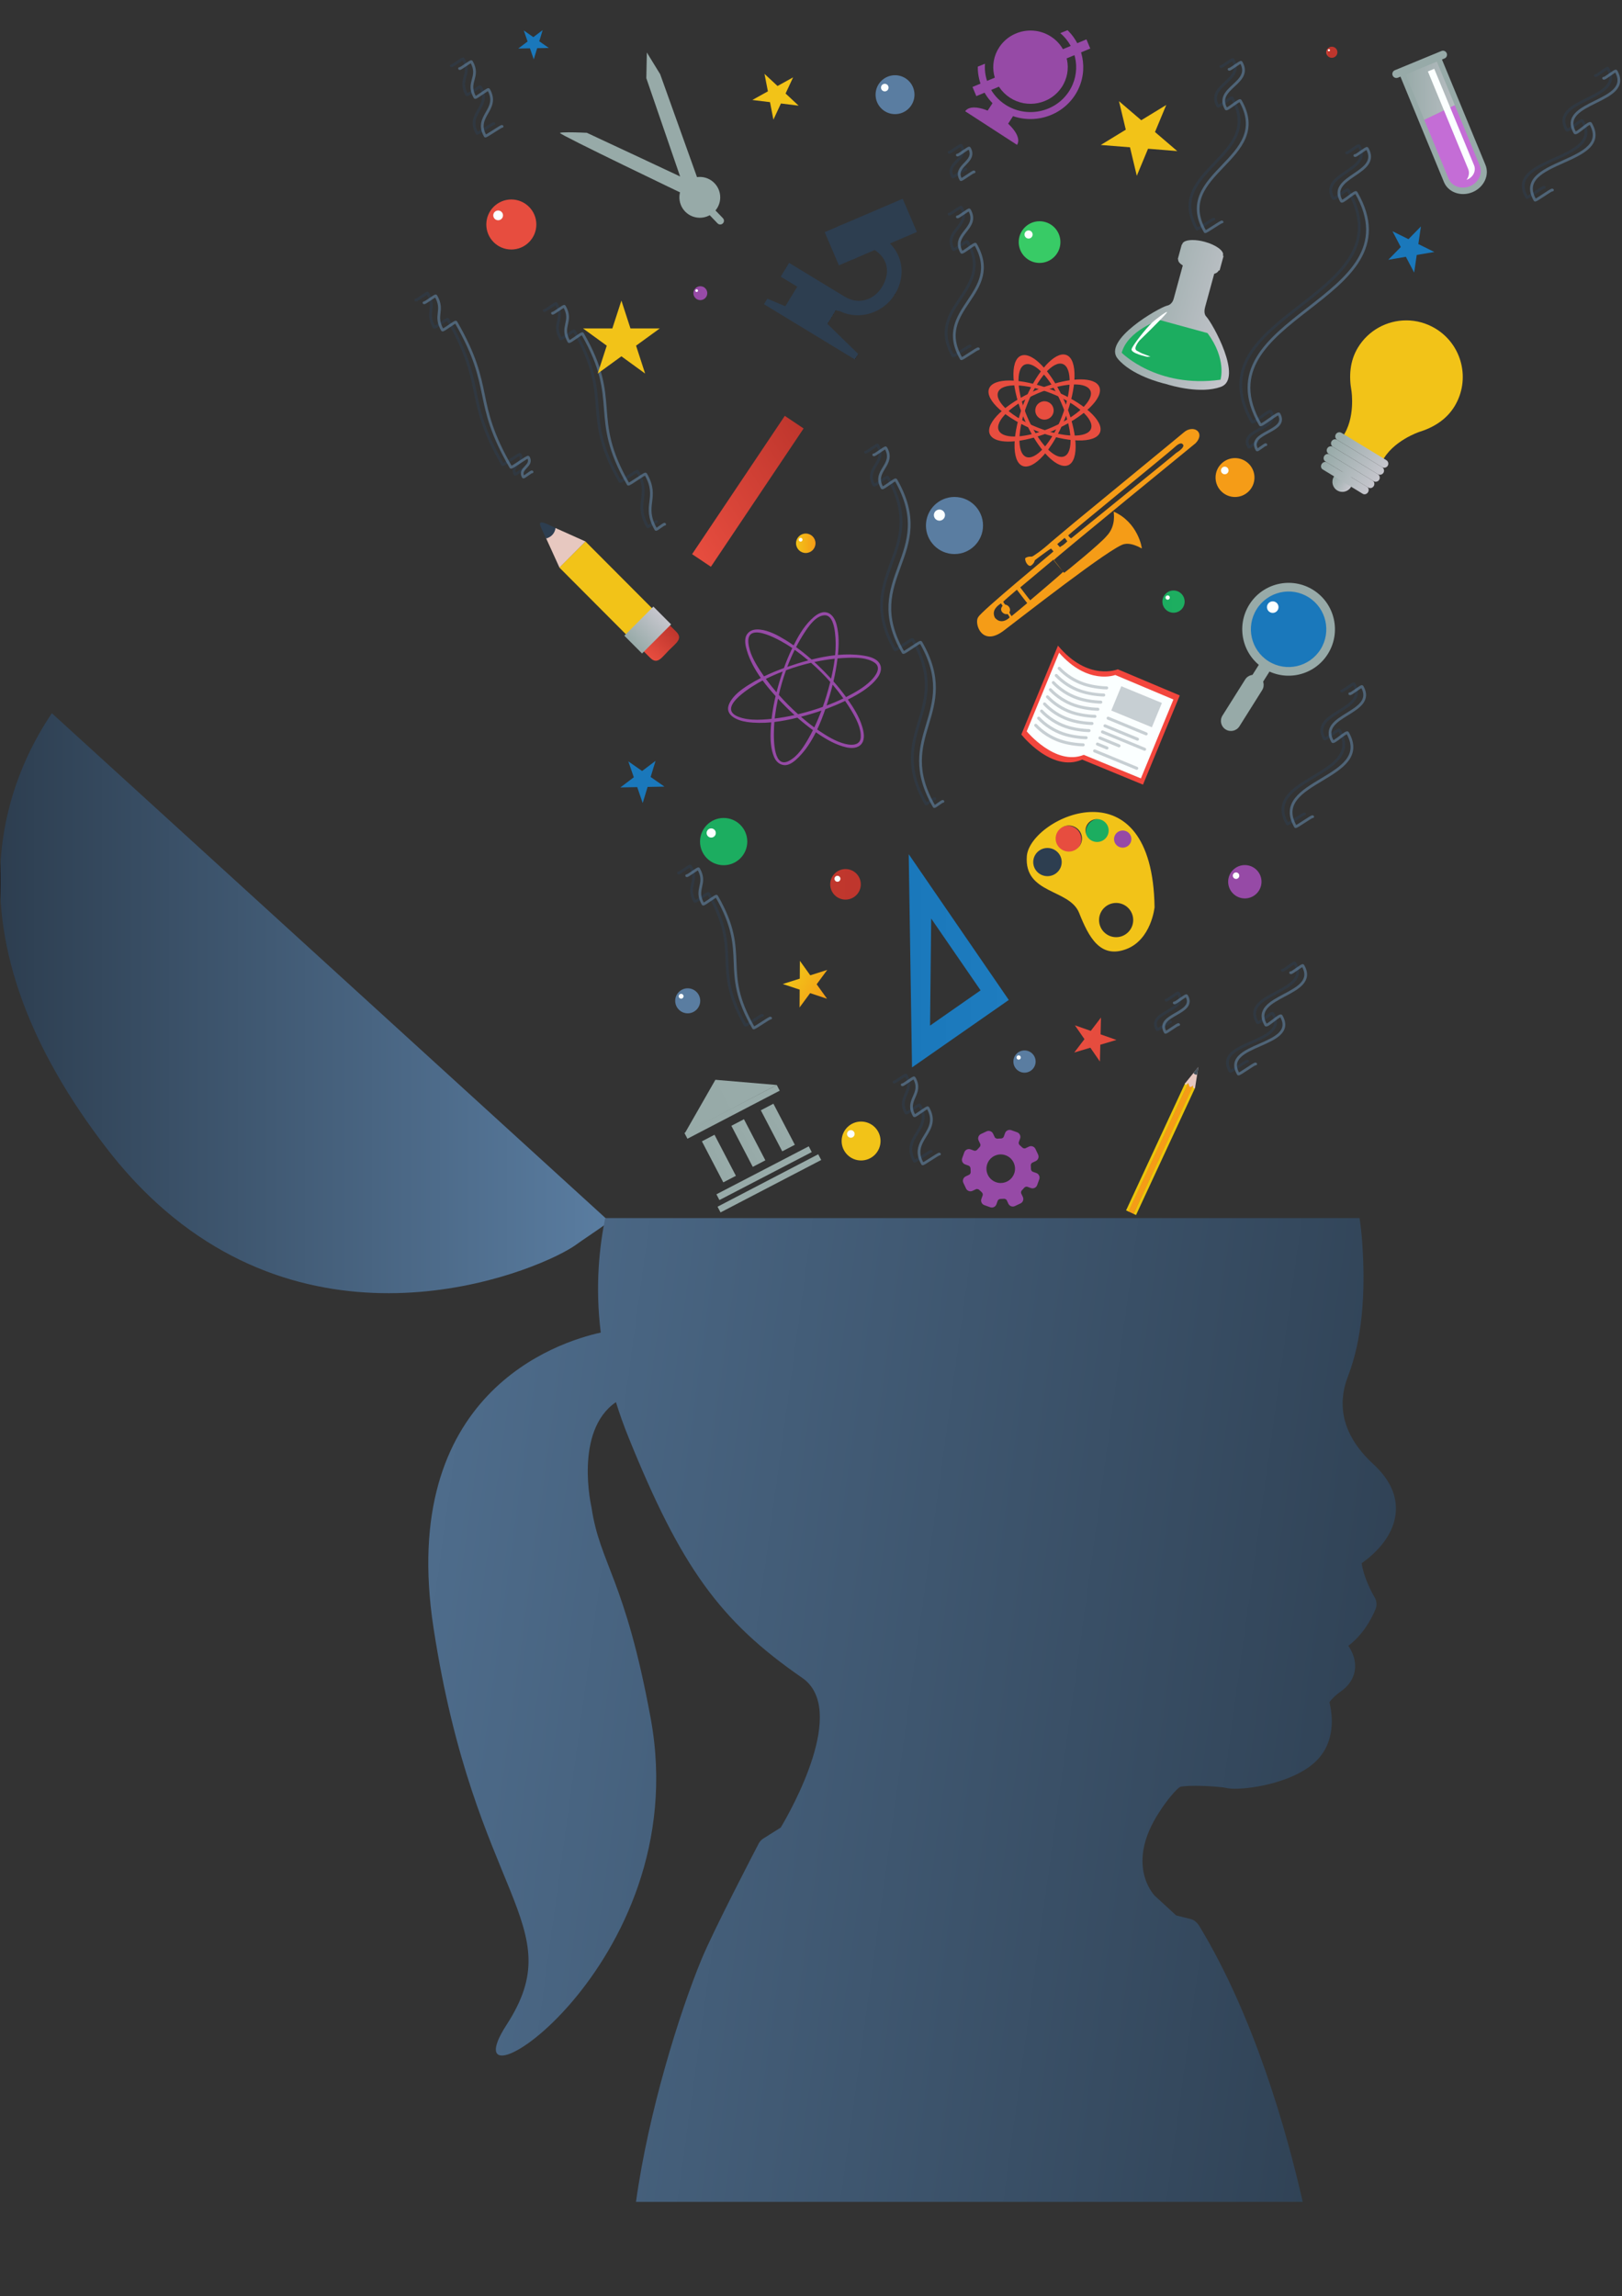 <?xml version="1.0" encoding="UTF-8" standalone="no"?><!DOCTYPE svg PUBLIC "-//W3C//DTD SVG 1.1//EN" "http://www.w3.org/Graphics/SVG/1.1/DTD/svg11.dtd"><svg width="100%" height="100%" viewBox="0 0 445 630" version="1.1" xmlns="http://www.w3.org/2000/svg" xmlns:xlink="http://www.w3.org/1999/xlink" xml:space="preserve" xmlns:serif="http://www.serif.com/" style="fill-rule:evenodd;clip-rule:evenodd;stroke-linecap:round;stroke-linejoin:round;"><rect x="0" y="0" width="445" height="630" fill="#333333" stroke="none"/><g opacity="0.5"><g><clipPath id="_clip1"><rect x="113.7" y="15.776" width="328.567" height="303.179" clip-rule="nonzero"/></clipPath><g clip-path="url(#_clip1)"><path d="M186.147,239.504c0.144,0.25 3.111,-2.128 3.255,-1.879c2.438,4.223 -1.211,5.453 1.228,9.676c0.177,0.308 3.547,-2.457 3.724,-2.15c9.381,16.248 0.755,19.88 10.135,36.128c0.144,0.249 4.53,-2.947 4.673,-2.698" style="fill:none;fill-rule:nonzero;stroke:#2d3e50;stroke-width:0.75px;"/><path d="M237.462,124.039c0.158,0.275 3.148,-2.183 3.306,-1.908c2.753,4.768 -3.759,6.198 -1.006,10.965c0.189,0.328 3.576,-2.501 3.765,-2.173c11.847,20.518 -9.829,26.823 2.018,47.341c0.189,0.328 4.642,-3.117 4.832,-2.789c11.299,19.572 -7.634,25.479 3.666,45.051c0.143,0.248 2.261,-1.636 2.404,-1.388" style="fill:none;fill-rule:nonzero;stroke:#2d3e50;stroke-width:0.75px;"/><path d="M149.33,85.181c0.144,0.25 3.112,-2.129 3.256,-1.879c2.436,4.218 -1.184,5.442 1.251,9.661c0.178,0.308 3.547,-2.457 3.725,-2.15c10.783,18.676 1.755,22.592 12.538,41.268c0.177,0.307 4.612,-3.073 4.789,-2.765c3.857,6.681 -1.052,8.49 2.805,15.171c0.144,0.249 2.263,-1.638 2.407,-1.389" style="fill:none;fill-rule:nonzero;stroke:#2d3e50;stroke-width:0.75px;"/><path d="M369.463,41.923c0.176,0.305 3.19,-2.25 3.366,-1.944c4.023,6.967 -11.079,7.492 -7.057,14.46c0.269,0.465 3.772,-2.799 4.042,-2.334c17.224,29.834 -43.516,33.852 -26.292,63.685c0.27,0.467 4.839,-3.415 5.109,-2.949c2.881,4.991 -8.899,4.841 -6.017,9.833c0.151,0.261 2.281,-1.666 2.432,-1.404" style="fill:none;fill-rule:nonzero;stroke:#2d3e50;stroke-width:0.75px;"/><path d="M334.958,18.26c0.158,0.272 3.144,-2.178 3.301,-1.906c3.354,5.809 -7.476,6.957 -4.123,12.765c0.226,0.391 3.666,-2.636 3.891,-2.246c9.305,16.116 -18.948,19.831 -9.643,35.947c0.137,0.237 4.512,-2.92 4.648,-2.684" style="fill:none;fill-rule:nonzero;stroke:#2d3e50;stroke-width:0.75px;"/><path d="M260.4,58.754c0.157,0.273 3.144,-2.178 3.301,-1.906c2.952,5.113 -5.079,6.501 -2.128,11.614c0.2,0.345 3.602,-2.541 3.802,-2.195c7.908,13.697 -11.808,17.693 -3.9,31.389c0.148,0.257 4.541,-2.965 4.69,-2.707" style="fill:none;fill-rule:nonzero;stroke:#2d3e50;stroke-width:0.75px;"/><path d="M437.705,20.72c0.187,0.324 3.216,-2.286 3.402,-1.964c5.079,8.798 -16.358,8.101 -11.279,16.898c0.347,0.6 3.963,-3.089 4.31,-2.489c6.488,11.237 -21.747,9.753 -15.259,20.99c0.178,0.309 4.615,-3.077 4.793,-2.768" style="fill:none;fill-rule:nonzero;stroke:#2d3e50;stroke-width:0.75px;"/><path d="M123.833,18.049c0.144,0.25 3.112,-2.13 3.256,-1.88c2.467,4.272 -1.485,5.545 0.982,9.818c0.179,0.31 3.55,-2.462 3.728,-2.153c3.197,5.537 -4.101,7.217 -0.904,12.753c0.124,0.216 4.483,-2.877 4.608,-2.661" style="fill:none;fill-rule:nonzero;stroke:#2d3e50;stroke-width:0.75px;"/><path d="M114.075,82.32c0.144,0.25 3.112,-2.13 3.256,-1.88c2.381,4.122 -0.592,5.229 1.788,9.351c0.177,0.307 3.546,-2.454 3.722,-2.148c10.641,18.431 4.425,21.378 15.066,39.808c0.177,0.306 4.611,-3.07 4.788,-2.764c1.4,2.425 -2.782,3.002 -1.382,5.427c0.142,0.247 2.259,-1.633 2.402,-1.386" style="fill:none;fill-rule:nonzero;stroke:#2d3e50;stroke-width:0.75px;"/><path d="M368.07,189.585c0.181,0.312 3.202,-2.265 3.382,-1.953c4.276,7.406 -12.375,7.656 -8.099,15.062c0.286,0.497 3.817,-2.867 4.104,-2.369c7.353,12.737 -21.632,12.979 -14.278,25.717c0.157,0.272 4.562,-2.996 4.718,-2.724" style="fill:none;fill-rule:nonzero;stroke:#2d3e50;stroke-width:0.75px;"/><path d="M351.8,266.207c0.201,0.348 3.251,-2.34 3.452,-1.992c4.822,8.352 -15.106,7.968 -10.283,16.321c0.325,0.565 3.912,-3.012 4.239,-2.447c4.924,8.53 -16.651,7.3 -11.726,15.83c0.173,0.3 4.602,-3.057 4.775,-2.757" style="fill:none;fill-rule:nonzero;stroke:#2d3e50;stroke-width:0.75px;"/><path d="M319.906,274.401c0.18,0.315 3.203,-2.268 3.384,-1.953c2.899,5.021 -8.727,5.004 -5.828,10.026c0.158,0.273 3.5,-2.385 3.658,-2.112" style="fill:none;fill-rule:nonzero;stroke:#2d3e50;stroke-width:0.75px;"/><path d="M245.276,296.871c0.15,0.259 3.126,-2.15 3.276,-1.891c2.592,4.49 -2.568,5.879 0.025,10.37c0.182,0.316 3.56,-2.477 3.742,-2.16c3.862,6.688 -5.323,8.688 -1.46,15.378c0.135,0.234 4.507,-2.914 4.641,-2.68" style="fill:none;fill-rule:nonzero;stroke:#2d3e50;stroke-width:0.75px;"/><path d="M260.398,41.788c0.156,0.269 3.139,-2.17 3.294,-1.901c2.234,3.87 -4.562,4.759 -2.328,8.628c0.15,0.261 3.48,-2.357 3.63,-2.096" style="fill:none;fill-rule:nonzero;stroke:#2d3e50;stroke-width:0.75px;"/></g></g></g><g opacity="0.5"><g><clipPath id="_clip2"><rect x="115.954" y="16.526" width="328.563" height="303.179" clip-rule="nonzero"/></clipPath><g clip-path="url(#_clip2)"><path d="M188.397,240.254c0.144,0.25 3.111,-2.128 3.255,-1.879c2.439,4.223 -1.211,5.452 1.227,9.676c0.177,0.307 3.547,-2.457 3.724,-2.151c9.381,16.248 0.755,19.881 10.136,36.129c0.144,0.249 4.53,-2.947 4.674,-2.698" style="fill:none;fill-rule:nonzero;stroke:#6c96bc;stroke-width:0.75px;"/><path d="M239.712,124.789c0.158,0.275 3.148,-2.183 3.306,-1.908c2.753,4.768 -3.759,6.198 -1.006,10.965c0.189,0.328 3.576,-2.501 3.765,-2.173c11.847,20.518 -9.829,26.823 2.018,47.341c0.189,0.328 4.642,-3.117 4.832,-2.789c11.299,19.572 -7.634,25.479 3.666,45.051c0.143,0.248 2.261,-1.636 2.404,-1.388" style="fill:none;fill-rule:nonzero;stroke:#6c96bc;stroke-width:0.75px;"/><path d="M151.58,85.931c0.144,0.25 3.111,-2.129 3.256,-1.88c2.435,4.219 -1.184,5.444 1.252,9.663c0.178,0.307 3.547,-2.458 3.724,-2.151c10.783,18.677 1.755,22.592 12.537,41.268c0.178,0.307 4.613,-3.072 4.791,-2.766c3.857,6.681 -1.053,8.491 2.805,15.173c0.143,0.248 2.262,-1.639 2.406,-1.39" style="fill:none;fill-rule:nonzero;stroke:#6c96bc;stroke-width:0.75px;"/><path d="M371.713,42.673c0.176,0.305 3.19,-2.25 3.366,-1.944c4.023,6.967 -11.079,7.492 -7.057,14.46c0.269,0.465 3.772,-2.799 4.042,-2.334c17.224,29.834 -43.516,33.852 -26.292,63.685c0.27,0.467 4.839,-3.415 5.109,-2.949c2.881,4.991 -8.899,4.841 -6.017,9.833c0.151,0.261 2.281,-1.666 2.432,-1.404" style="fill:none;fill-rule:nonzero;stroke:#6c96bc;stroke-width:0.75px;"/><path d="M337.208,19.01c0.158,0.272 3.144,-2.178 3.301,-1.906c3.354,5.809 -7.476,6.957 -4.123,12.765c0.226,0.391 3.666,-2.636 3.891,-2.246c9.305,16.116 -18.948,19.831 -9.643,35.947c0.137,0.237 4.512,-2.92 4.648,-2.684" style="fill:none;fill-rule:nonzero;stroke:#6c96bc;stroke-width:0.75px;"/><path d="M262.65,59.504c0.157,0.273 3.144,-2.178 3.301,-1.906c2.952,5.113 -5.079,6.501 -2.128,11.614c0.2,0.345 3.602,-2.541 3.802,-2.195c7.908,13.697 -11.808,17.693 -3.9,31.389c0.148,0.257 4.541,-2.965 4.69,-2.707" style="fill:none;fill-rule:nonzero;stroke:#6c96bc;stroke-width:0.75px;"/><path d="M439.955,21.47c0.186,0.323 3.216,-2.286 3.402,-1.964c5.079,8.797 -16.358,8.101 -11.28,16.898c0.348,0.6 3.965,-3.09 4.311,-2.49c6.489,11.238 -21.747,9.754 -15.259,20.991c0.178,0.309 4.615,-3.077 4.793,-2.768" style="fill:none;fill-rule:nonzero;stroke:#6c96bc;stroke-width:0.75px;"/><path d="M126.083,18.799c0.144,0.25 3.112,-2.13 3.256,-1.88c2.467,4.273 -1.485,5.546 0.981,9.818c0.18,0.31 3.551,-2.462 3.729,-2.152c3.196,5.536 -4.101,7.216 -0.905,12.753c0.125,0.216 4.484,-2.878 4.608,-2.661" style="fill:none;fill-rule:nonzero;stroke:#6c96bc;stroke-width:0.75px;"/><path d="M116.329,83.068c0.143,0.248 3.109,-2.126 3.252,-1.878c2.381,4.123 -0.592,5.23 1.788,9.352c0.177,0.306 3.546,-2.455 3.723,-2.148c10.641,18.43 4.424,21.377 15.065,39.808c0.177,0.305 4.611,-3.071 4.788,-2.764c1.4,2.424 -2.782,3.001 -1.382,5.427c0.142,0.246 2.259,-1.634 2.402,-1.387" style="fill:none;fill-rule:nonzero;stroke:#6c96bc;stroke-width:0.75px;"/><path d="M370.32,190.335c0.181,0.312 3.202,-2.265 3.382,-1.953c4.275,7.406 -12.375,7.656 -8.099,15.062c0.286,0.497 3.817,-2.867 4.104,-2.369c7.353,12.737 -21.632,12.979 -14.278,25.717c0.157,0.272 4.562,-2.996 4.718,-2.724" style="fill:none;fill-rule:nonzero;stroke:#6c96bc;stroke-width:0.75px;"/><path d="M354.091,266.875c0.178,0.309 3.197,-2.259 3.376,-1.95c4.802,8.319 -15.01,7.959 -10.206,16.278c0.326,0.565 3.914,-3.014 4.24,-2.448c4.949,8.571 -16.718,7.343 -11.769,15.914c0.173,0.3 4.602,-3.057 4.775,-2.757" style="fill:none;fill-rule:nonzero;stroke:#6c96bc;stroke-width:0.75px;"/><path d="M322.156,275.151c0.18,0.315 3.203,-2.268 3.384,-1.953c2.899,5.021 -8.727,5.004 -5.828,10.026c0.158,0.273 3.5,-2.385 3.658,-2.112" style="fill:none;fill-rule:nonzero;stroke:#6c96bc;stroke-width:0.75px;"/><path d="M247.526,297.62c0.15,0.259 3.126,-2.149 3.275,-1.89c2.592,4.49 -2.567,5.879 0.026,10.37c0.182,0.316 3.559,-2.477 3.742,-2.161c3.862,6.69 -5.323,8.69 -1.46,15.379c0.135,0.233 4.507,-2.914 4.641,-2.68" style="fill:none;fill-rule:nonzero;stroke:#6c96bc;stroke-width:0.75px;"/><path d="M262.649,42.539c0.155,0.268 3.139,-2.171 3.294,-1.902c2.234,3.87 -4.563,4.758 -2.329,8.628c0.15,0.261 3.48,-2.356 3.63,-2.096" style="fill:none;fill-rule:nonzero;stroke:#6c96bc;stroke-width:0.75px;"/></g></g></g><path d="M0.235,235.445c-1.917,25.379 7.881,52.203 29.119,79.731c4.258,5.517 8.853,10.536 13.661,14.92c47.529,43.343 106.284,17.844 115.116,11.348c0.834,-0.612 1.88,-1.322 3.091,-2.143c1.688,-1.144 3.703,-2.515 5.934,-4.163l-152.931,-139.458c-6.303,9.363 -12.708,22.788 -13.99,39.765Z" style="fill:url(#_Linear3);fill-rule:nonzero;"/><path d="M166.03,334.2c-1.524,7.709 -2.823,18.305 -1.211,31.412c-11.837,2.596 -55.75,16.643 -45.883,81.015c11.378,74.229 37.928,81.273 20.047,108.905c-17.879,27.633 52.033,-15.827 39.553,-83.982c-7.043,-38.468 -13.952,-42.397 -16.255,-57.975c0,0 -4.897,-20.928 6.702,-28.877c0.974,3.126 2.112,6.343 3.454,9.66c14.408,35.614 25.093,50.412 47.638,65.979c12.639,8.727 -3.101,36.426 -5.882,41.085l-4.757,2.997c-0.548,0.344 -0.994,0.828 -1.293,1.401c-0.506,0.966 -12.407,23.765 -15.787,32.001c-5.932,14.449 -14.418,41.421 -17.872,66.303l182.924,0c-4.292,-18.88 -13.123,-50.527 -28.307,-75.582c-0.576,-0.949 -1.361,-1.754 -2.438,-2.023l-3.976,-0.994l-5.88,-5.401c-0.648,-0.682 -7.944,-8.888 1.223,-22.915c1.983,-3.132 4.721,-6.42 5.803,-6.977c0.316,-0.074 1.415,-0.267 4.123,-0.267c3.662,0 7.477,0.347 8.495,0.588c0.615,0.144 1.389,0.214 2.362,0.214c5.24,0 15.736,-1.892 21.596,-6.971c6.282,-5.444 5.141,-13.458 4.323,-16.754c0.411,-0.612 1.327,-1.698 3.265,-3.081c2.487,-1.778 3.833,-4.258 3.789,-6.987c-0.034,-2.119 -0.9,-4.017 -1.871,-5.422c2.308,-1.736 5.228,-4.787 7.447,-9.993c0.463,-1.088 0.37,-2.337 -0.247,-3.346c-0.897,-1.468 -3.005,-5.595 -3.539,-9.313c3.072,-2.163 8.545,-6.885 9.308,-13.487c0.561,-4.853 -1.505,-9.475 -6.14,-13.739c-11.901,-10.949 -8.043,-21.116 -6.777,-24.458c3.555,-9.375 4.817,-21.657 3.75,-36.506c-0.145,-2.014 -0.375,-4.198 -0.717,-6.51l-206.97,0Z" style="fill:url(#_Linear4);fill-rule:nonzero;"/><path d="M222.349,170.147c-1.941,1.958 -3.38,4.443 -4.612,6.918c-0.75,-0.522 -1.511,-1.023 -2.289,-1.5c-2.074,-1.275 -4.496,-2.574 -6.96,-2.833c-1.363,-0.142 -2.726,0.092 -3.539,1.291c-0.878,1.294 -0.431,3.208 -0.014,4.569c0.795,2.614 2.159,5.094 3.802,7.421c-1.164,0.594 -2.303,1.234 -3.405,1.93c-1.969,1.247 -4.11,2.812 -5.18,4.947c-1.661,3.312 2.151,4.812 4.739,5.19c2.189,0.316 4.44,0.314 6.697,0.101c-0.076,0.792 -0.134,1.588 -0.165,2.384c-0.097,2.372 0.011,4.902 0.942,7.118c0.497,1.185 1.42,2.114 2.733,2.237c1.554,0.145 3.017,-1.163 4.017,-2.171c1.921,-1.935 3.456,-4.308 4.722,-6.85c0.264,0.184 0.525,0.371 0.793,0.55c2.282,1.533 4.805,2.964 7.508,3.582c1.44,0.327 3.217,0.327 4.215,-0.929c1.056,-1.332 0.626,-3.327 0.177,-4.8c-0.808,-2.653 -2.327,-5.099 -3.918,-7.363c0.463,-0.231 0.92,-0.471 1.374,-0.715c2.423,-1.313 4.95,-2.919 6.651,-5.135c0.905,-1.176 1.482,-2.722 0.643,-4.089c-0.929,-1.509 -3.103,-1.95 -4.705,-2.183c-2.184,-0.318 -4.43,-0.331 -6.69,-0.132c0.275,-2.716 0.338,-5.569 -0.348,-8.233c-0.372,-1.447 -1.16,-3.015 -2.718,-3.414c-0.214,-0.056 -0.428,-0.081 -0.64,-0.081c-1.475,0 -2.875,1.229 -3.83,2.19Zm-3.945,7.398c0.696,-1.352 1.453,-2.656 2.269,-3.91c1.161,-1.783 3.122,-4.688 5.516,-4.821c2.157,-0.119 2.693,3.184 2.886,4.703c0.261,2.052 0.243,4.149 0.043,6.248c-2.164,0.237 -4.33,0.657 -6.452,1.189c-1.363,-1.204 -2.786,-2.348 -4.262,-3.409Zm-9.897,6.39c-1.46,-2.265 -3,-4.937 -3.192,-7.688c-0.428,-6.181 9.605,-0.077 11.459,1.171c0.198,0.13 0.393,0.272 0.59,0.409c-0.047,0.097 -0.095,0.197 -0.145,0.296c-0.806,1.682 -1.515,3.414 -2.149,5.17c-1.853,0.663 -3.68,1.421 -5.453,2.28c-0.379,-0.539 -0.751,-1.083 -1.11,-1.638Zm9.524,-5.646c1.271,0.906 2.513,1.875 3.722,2.9c-1.982,0.529 -3.913,1.141 -5.76,1.779c0.605,-1.598 1.286,-3.163 2.038,-4.679Zm10.63,8.652c0.483,-2.076 0.861,-4.173 1.116,-6.292c0.986,-0.091 1.972,-0.153 2.953,-0.182c2.346,-0.066 5.212,-0.031 7.228,1.35c2.013,1.38 0.183,3.728 -1.02,4.919c-1.861,1.848 -4.236,3.188 -6.548,4.38c-0.09,0.046 -0.18,0.088 -0.271,0.134c-1.076,-1.495 -2.236,-2.929 -3.458,-4.309Zm-4.368,-4.505c-0.287,-0.271 -0.577,-0.538 -0.87,-0.804c1.855,-0.401 3.725,-0.706 5.589,-0.904c-0.222,1.845 -0.579,3.684 -1.007,5.485c-1.192,-1.305 -2.434,-2.564 -3.712,-3.777Zm-8.024,10.976c-0.891,-0.898 -1.757,-1.819 -2.598,-2.761c0.523,-2.278 1.186,-4.543 1.982,-6.754c2.231,-0.82 4.528,-1.512 6.854,-2.055c1.864,1.634 3.634,3.398 5.28,5.264c-0.315,1.247 -0.659,2.475 -1.015,3.672c-0.324,1.065 -0.671,2.123 -1.043,3.173c-1.049,0.37 -2.104,0.715 -3.166,1.039c-1.193,0.354 -2.395,0.676 -3.605,0.968c-0.918,-0.827 -1.814,-1.679 -2.689,-2.546Zm-6.159,-7.146c1.496,-0.734 3.04,-1.413 4.625,-2.025c-0.636,1.85 -1.189,3.729 -1.674,5.619c-0.006,0.027 -0.015,0.054 -0.018,0.081c-1.029,-1.186 -2.009,-2.409 -2.933,-3.675Zm-7.697,10.321c-6.076,-2.546 4.611,-8.75 6.659,-9.807c0.056,-0.027 0.109,-0.052 0.164,-0.079c1.105,1.497 2.315,2.928 3.55,4.282c-0.484,2.057 -0.859,4.147 -1.099,6.246c-0.331,0.036 -0.661,0.072 -0.993,0.099c-0.964,0.08 -1.977,0.143 -2.997,0.143c-1.818,0 -3.659,-0.203 -5.284,-0.884Zm25.176,-5.594c0.307,-1.04 0.59,-2.087 0.85,-3.138c1.038,1.22 2.018,2.476 2.938,3.766c-1.502,0.726 -3.043,1.37 -4.607,1.951c0.289,-0.87 0.56,-1.735 0.819,-2.579Zm-14.98,5.569c0.209,-1.614 0.488,-3.243 0.833,-4.867c0.747,0.798 1.496,1.57 2.233,2.31c0.749,0.745 1.517,1.472 2.297,2.184c-1.793,0.404 -3.603,0.724 -5.43,0.947c0.026,-0.239 0.049,-0.435 0.067,-0.574Zm19.228,7.529c-2.577,-0.656 -4.964,-2.143 -7.145,-3.61c-0.165,-0.111 -0.327,-0.226 -0.489,-0.341c0.856,-1.811 1.584,-3.695 2.226,-5.558c1.847,-0.671 3.659,-1.426 5.43,-2.277c0.606,0.88 1.185,1.775 1.73,2.682c1.274,2.127 2.688,4.736 2.554,7.299c-0.083,1.585 -1.253,2.049 -2.526,2.049c-0.605,0 -1.234,-0.105 -1.78,-0.244Zm-12.094,-7.439c1.031,-0.27 2.043,-0.555 3.034,-0.849c0.865,-0.264 1.726,-0.543 2.58,-0.84c-0.586,1.565 -1.232,3.107 -1.957,4.614c-1.261,-0.916 -2.478,-1.898 -3.657,-2.925Zm-7.285,1.436c2.124,-0.253 4.244,-0.676 6.308,-1.187c1.369,1.204 2.788,2.35 4.264,3.423c-0.373,0.747 -0.761,1.486 -1.176,2.211c-1.317,2.313 -3.015,5.028 -5.479,6.264c-0.473,0.237 -0.894,0.346 -1.268,0.346c-3.11,0 -2.928,-7.539 -2.649,-11.057Z" style="fill:url(#_Linear5);fill-rule:nonzero;"/><path d="M324.82,118.606c-0.577,0.525 -27.174,22.346 -30.048,24.736c-4.079,3.399 -6.23,5.203 -6.45,5.408c-2.328,2.145 -4.898,3.919 -5.248,3.971c0,0 -1.208,-0.143 -1.826,0.476c-0.032,1.071 0.906,2.298 1.54,2.021c0.958,-0.554 1.119,-1.493 1.119,-1.493c0.016,-0.039 4.235,-3.241 4.48,-3.203c0.215,0.256 0.424,0.511 0.629,0.773c-0.011,0.115 -20.053,16.579 -20.635,18.032c-1.194,1.513 0.888,8.414 7.064,3.648c3.733,-2.783 29.896,-23.351 33.043,-23.702c1.263,-0.264 2.844,0.137 4.756,1.207c0.107,-0.093 -1.018,-7.161 -7.706,-10.115c-0.055,0.151 0.824,3.87 -1.979,6.751c-1.527,1.893 -11.325,9.954 -11.637,10.05c-0.078,-0.084 -0.196,-0.219 -0.34,-0.389c0.034,0.047 0.06,0.087 0.079,0.117c-0.169,0.32 -8.964,7.763 -9.018,7.806c-0.094,-0.02 -2.721,-3.517 -2.739,-3.535c0,0 9.063,-7.586 9.117,-7.626c0.006,0.001 0.042,0.04 0.102,0.11c1.587,-1.579 38.884,-32.043 38.884,-32.043c2.021,-2.123 0.835,-3.899 -0.959,-3.899c-0.701,0 -1.496,0.271 -2.228,0.899Zm-31.755,28.305c0.085,-0.317 27.366,-22.532 28.92,-23.971c1.022,-0.943 2.101,-1.821 2.639,-0.861c0,0 0.505,0.672 -1.946,2.199c-0.03,0.122 -28.769,23.371 -28.779,23.411c-0.464,-0.307 -0.102,0.148 -0.834,-0.778Zm-1.005,0.691c0.111,0.031 0.361,0.336 0.756,0.909c-0.025,0.099 -1.314,1.249 -1.404,1.178c-0.021,0.005 -0.543,0.376 -0.608,0.421c0,0 -0.404,-0.344 -0.742,-0.858c0.045,-0.065 0.098,-0.093 0.159,-0.084c0.011,-0.021 0.155,-0.181 0.177,-0.171c0.18,-0.14 0.778,-0.635 1.662,-1.395Zm-15.15,20.436c0.582,-0.919 -0.168,-2.046 -1.149,-2.164c0,0 -0.253,-0.227 -0.525,-0.779c0.489,-0.5 1.733,-1.594 3.732,-3.285l0.05,0.035c0.042,0.029 2.693,3.556 2.797,3.634c-0.003,0.014 -4.178,3.513 -4.297,3.573c-0.257,-0.387 -0.461,-0.724 -0.608,-1.014Zm-3.957,1.437c-1.039,-2.08 0.858,-3.383 1.677,-3.935l0.432,0.673c-1.15,1.368 0.432,2.544 1.369,2.26c0.169,0.11 0.365,0.533 0.575,0.901c-0.023,0.074 -1.012,1.066 -2.21,1.066c-0.594,0 -1.239,-0.244 -1.843,-0.965Zm16.118,-15.763c0,0 1.687,2.094 2.511,3.065c-0.442,-0.628 -2.039,-2.634 -2.459,-3.128c-0.038,0.037 -0.056,0.058 -0.052,0.063Z" style="fill:url(#_Linear6);fill-rule:nonzero;"/><path d="M219.419,268.503l-4.662,1.478l4.638,1.543l-0.033,4.892l2.901,-3.939l4.638,1.544l-2.845,-3.974l2.902,-3.938l-4.662,1.478l-2.844,-3.974l-0.033,4.89Z" style="fill:url(#_Linear7);fill-rule:nonzero;"/><path d="M386.418,65.621l-4.384,-2.171l2.271,4.33l-3.42,3.498l4.821,-0.823l2.27,4.333l0.708,-4.837l4.822,-0.82l-4.381,-2.171l0.71,-4.837l-3.417,3.498Z" style="fill:url(#_Linear8);fill-rule:nonzero;"/><path d="M210.675,25.061l-4.277,2.373l4.853,0.593l0.935,4.801l2.064,-4.434l4.853,0.594l-3.577,-3.332l2.064,-4.435l-4.274,2.373l-3.578,-3.331l0.937,4.798Z" style="fill:url(#_Linear9);fill-rule:nonzero;"/><path d="M176.165,211.537l-3.787,-2.646l1.509,4.369l-3.689,2.784l4.621,-0.086l1.508,4.369l1.344,-4.421l4.622,-0.086l-3.789,-2.646l1.347,-4.421l-3.686,2.784Z" style="fill:url(#_Linear10);fill-rule:nonzero;"/><path d="M146.326,10.19l-2.626,-1.836l1.046,3.03l-2.557,1.931l3.203,-0.059l1.047,3.03l0.933,-3.066l3.205,-0.06l-2.628,-1.834l0.933,-3.068l-2.556,1.932Z" style="fill:url(#_Linear11);fill-rule:nonzero;"/><path d="M299.256,282.842l-4.355,-1.531l2.622,3.797l-2.8,3.665l4.418,-1.318l2.622,3.797l0.11,-4.612l4.425,-1.318l-4.353,-1.533l0.111,-4.613l-2.8,3.666Z" style="fill:url(#_Linear12);fill-rule:nonzero;"/><path d="M167.998,90.114l-8.04,0l6.506,4.727l-2.486,7.649l6.506,-4.728l6.506,4.728l-2.485,-7.649l6.507,-4.727l-8.043,0l-2.485,-7.648l-2.486,7.648Z" style="fill:url(#_Linear13);fill-rule:nonzero;"/><path d="M308.861,35.581l-6.862,4.193l8.017,0.641l1.867,7.823l3.085,-7.427l8.017,0.643l-6.109,-5.231l3.089,-7.425l-6.863,4.192l-6.108,-5.231l1.867,7.822Z" style="fill:url(#_Linear14);fill-rule:nonzero;"/><path d="M254.032,144.181c0,4.323 3.509,7.833 7.831,7.833c4.323,0 7.832,-3.51 7.832,-7.833c0,-4.323 -3.509,-7.832 -7.832,-7.832c-4.322,0 -7.831,3.509 -7.831,7.832Z" style="fill:url(#_Linear15);"/><path d="M259.26,141.328c0,0.844 -0.681,1.526 -1.522,1.526c-0.843,0 -1.527,-0.682 -1.527,-1.526c0,-0.842 0.684,-1.525 1.527,-1.525c0.841,0 1.522,0.683 1.522,1.525" style="fill:#fbffff;fill-rule:nonzero;"/><path d="M240.217,25.976c0,2.946 2.391,5.338 5.337,5.338c2.946,0 5.337,-2.392 5.337,-5.338c0,-2.946 -2.391,-5.338 -5.337,-5.338c-2.946,0 -5.337,2.392 -5.337,5.338Z" style="fill:url(#_Linear16);"/><path d="M243.78,24.032c0,0.574 -0.464,1.04 -1.037,1.04c-0.576,0 -1.041,-0.466 -1.041,-1.04c0,-0.574 0.465,-1.04 1.041,-1.04c0.573,0 1.037,0.466 1.037,1.04" style="fill:#fbffff;fill-rule:nonzero;"/><path d="M278.024,291.252c0,1.684 1.367,3.051 3.05,3.051c1.684,0 3.051,-1.367 3.051,-3.051c0,-1.684 -1.367,-3.051 -3.051,-3.051c-1.683,0 -3.05,1.367 -3.05,3.051Z" style="fill:url(#_Linear17);"/><path d="M280.062,290.143c0,0.327 -0.264,0.593 -0.591,0.593c-0.329,0 -0.594,-0.266 -0.594,-0.593c0,-0.33 0.265,-0.596 0.594,-0.596c0.327,0 0.591,0.266 0.591,0.596" style="fill:#fbffff;fill-rule:nonzero;"/><path d="M185.243,274.589c0,1.894 1.538,3.432 3.432,3.432c1.894,0 3.431,-1.538 3.431,-3.432c0,-1.893 -1.537,-3.431 -3.431,-3.431c-1.894,0 -3.432,1.538 -3.432,3.431Z" style="fill:url(#_Linear18);"/><path d="M187.534,273.34c0,0.369 -0.299,0.668 -0.667,0.668c-0.37,0 -0.669,-0.299 -0.669,-0.668c0,-0.369 0.299,-0.669 0.669,-0.669c0.368,0 0.667,0.3 0.667,0.669" style="fill:#fbffff;fill-rule:nonzero;"/><path d="M336.947,241.921c0,2.525 2.05,4.575 4.576,4.575c2.525,0 4.575,-2.05 4.575,-4.575c0,-2.525 -2.05,-4.575 -4.575,-4.575c-2.526,0 -4.576,2.05 -4.576,4.575Z" style="fill:url(#_Linear19);"/><path d="M340.005,240.254c0,0.492 -0.399,0.891 -0.892,0.891c-0.492,0 -0.891,-0.399 -0.891,-0.891c0,-0.491 0.399,-0.891 0.891,-0.891c0.493,0 0.892,0.4 0.892,0.891" style="fill:#fbffff;fill-rule:nonzero;"/><path d="M190.231,80.437c0,1.052 0.854,1.906 1.905,1.906c1.052,0 1.906,-0.854 1.906,-1.906c0,-1.052 -0.854,-1.906 -1.906,-1.906c-1.051,0 -1.905,0.854 -1.905,1.906Z" style="fill:url(#_Linear20);"/><path d="M191.502,79.743c0,0.205 -0.165,0.371 -0.369,0.371c-0.206,0 -0.372,-0.166 -0.372,-0.371c0,-0.206 0.166,-0.372 0.372,-0.372c0.204,0 0.369,0.166 0.369,0.372" style="fill:#fbffff;fill-rule:nonzero;"/><path d="M230.902,313.054c0,2.947 2.392,5.338 5.338,5.338c2.947,0 5.339,-2.391 5.339,-5.338c0,-2.946 -2.392,-5.338 -5.339,-5.338c-2.946,0 -5.338,2.392 -5.338,5.338Z" style="fill:url(#_Linear21);"/><path d="M234.466,311.11c0,0.576 -0.464,1.042 -1.038,1.042c-0.575,0 -1.041,-0.466 -1.041,-1.042c0,-0.573 0.466,-1.038 1.041,-1.038c0.574,0 1.038,0.465 1.038,1.038" style="fill:#fbffff;fill-rule:nonzero;"/><path d="M218.394,149.054c0,1.473 1.196,2.669 2.669,2.669c1.473,0 2.669,-1.196 2.669,-2.669c0,-1.473 -1.196,-2.669 -2.669,-2.669c-1.473,0 -2.669,1.196 -2.669,2.669Z" style="fill:url(#_Linear22);"/><path d="M220.175,148.082c0,0.288 -0.232,0.521 -0.519,0.521c-0.287,0 -0.518,-0.233 -0.518,-0.521c0,-0.286 0.231,-0.52 0.518,-0.52c0.287,0 0.519,0.234 0.519,0.52" style="fill:#fbffff;fill-rule:nonzero;"/><path d="M333.49,131.022c0,2.946 2.392,5.337 5.338,5.337c2.946,0 5.338,-2.391 5.338,-5.337c0,-2.946 -2.392,-5.338 -5.338,-5.338c-2.946,0 -5.338,2.392 -5.338,5.338Z" style="fill:url(#_Linear23);"/><path d="M337.056,129.076c0,0.576 -0.464,1.042 -1.038,1.042c-0.575,0 -1.04,-0.466 -1.04,-1.042c0,-0.573 0.465,-1.038 1.04,-1.038c0.574,0 1.038,0.465 1.038,1.038" style="fill:#fbffff;fill-rule:nonzero;"/><path d="M192.055,230.904c0,3.578 2.905,6.482 6.482,6.482c3.577,0 6.481,-2.904 6.481,-6.482c0,-3.577 -2.904,-6.482 -6.481,-6.482c-3.577,0 -6.482,2.905 -6.482,6.482Z" style="fill:url(#_Linear24);"/><path d="M196.384,228.543c0,0.699 -0.565,1.263 -1.263,1.263c-0.698,0 -1.263,-0.564 -1.263,-1.263c0,-0.696 0.565,-1.26 1.263,-1.26c0.698,0 1.263,0.564 1.263,1.26" style="fill:#fbffff;fill-rule:nonzero;"/><path d="M318.908,165.06c0,1.684 1.367,3.05 3.051,3.05c1.684,0 3.051,-1.366 3.051,-3.05c0,-1.683 -1.367,-3.05 -3.051,-3.05c-1.684,0 -3.051,1.367 -3.051,3.05Z" style="fill:url(#_Linear25);"/><path d="M320.946,163.948c0,0.331 -0.264,0.596 -0.594,0.596c-0.329,0 -0.595,-0.265 -0.595,-0.596c0,-0.327 0.266,-0.592 0.595,-0.592c0.33,0 0.594,0.265 0.594,0.592" style="fill:#fbffff;fill-rule:nonzero;"/><path d="M279.486,66.422c0,3.156 2.563,5.718 5.72,5.718c3.157,0 5.72,-2.562 5.72,-5.718c0,-3.157 -2.563,-5.719 -5.72,-5.719c-3.157,0 -5.72,2.562 -5.72,5.719Z" style="fill:url(#_Linear26);"/><path d="M283.302,64.338c0,0.617 -0.496,1.114 -1.11,1.114c-0.616,0 -1.115,-0.497 -1.115,-1.114c0,-0.615 0.499,-1.113 1.115,-1.113c0.614,0 1.11,0.498 1.11,1.113" style="fill:#fbffff;fill-rule:nonzero;"/><path d="M133.42,61.592c0,3.788 3.075,6.864 6.862,6.864c3.788,0 6.863,-3.076 6.863,-6.864c0,-3.787 -3.075,-6.863 -6.863,-6.863c-3.787,0 -6.862,3.076 -6.862,6.863Z" style="fill:url(#_Linear27);"/><path d="M138.001,59.092c0,0.74 -0.596,1.338 -1.335,1.338c-0.739,0 -1.338,-0.598 -1.338,-1.338c0,-0.738 0.599,-1.335 1.338,-1.335c0.739,0 1.335,0.597 1.335,1.335" style="fill:#fbffff;fill-rule:nonzero;"/><path d="M363.871,14.338c0,0.842 0.683,1.525 1.524,1.525c0.842,0 1.525,-0.683 1.525,-1.525c0,-0.841 -0.683,-1.525 -1.525,-1.525c-0.841,0 -1.524,0.684 -1.524,1.525Z" style="fill:url(#_Linear28);"/><path d="M364.886,13.782c0,0.165 -0.131,0.298 -0.297,0.298c-0.162,0 -0.297,-0.133 -0.297,-0.298c0,-0.164 0.135,-0.297 0.297,-0.297c0.166,0 0.297,0.133 0.297,0.297" style="fill:#fbffff;fill-rule:nonzero;"/><path d="M227.773,242.631c0,2.314 1.88,4.193 4.194,4.193c2.315,0 4.194,-1.879 4.194,-4.193c0,-2.315 -1.879,-4.194 -4.194,-4.194c-2.314,0 -4.194,1.879 -4.194,4.194Z" style="fill:url(#_Linear29);"/><path d="M230.573,241.103c0,0.453 -0.365,0.818 -0.814,0.818c-0.454,0 -0.819,-0.365 -0.819,-0.818c0,-0.451 0.365,-0.816 0.819,-0.816c0.449,0 0.814,0.365 0.814,0.816" style="fill:#fbffff;fill-rule:nonzero;"/><path d="M251.551,63.642l-3.897,-9.107l-17.655,7.553l3.896,9.107l17.656,-7.553Z" style="fill:url(#_Linear30);"/><path d="M234.966,70.74l-3.893,-9.103l-4.815,2.06l3.893,9.103l4.815,-2.06Z" style="fill:url(#_Linear31);"/><path d="M231.155,82.073l-10.587,-6.439l-5.977,9.828l10.586,6.439l5.978,-9.828Z" style="fill:url(#_Linear32);"/><path d="M239.517,68.29c4.533,2.757 4.612,6.898 2.473,10.42c-2.137,3.519 -6.309,5.08 -10.281,2.664l-15.216,-9.252l-2.295,3.781l15.211,9.25l0.002,0.001l1.149,0.282c5.299,2.54 11.883,0.373 14.988,-4.735c3.304,-5.442 2.128,-12.218 -3.918,-15.894l-2.113,3.483Z" style="fill:url(#_Linear33);fill-rule:nonzero;"/><path d="M209.603,83.466l24.939,15.166l0.92,-1.514l-8.448,-8.243l-16.491,-6.922l-0.92,1.513Z" style="fill:url(#_Linear34);fill-rule:nonzero;"/><path d="M291.578,236.169c0,2.663 -2.153,4.822 -4.81,4.822c-2.657,0 -4.808,-2.159 -4.808,-4.822c0,-2.664 2.151,-4.822 4.808,-4.822c2.657,0 4.81,2.158 4.81,4.822" style="fill:#2d3e50;fill-rule:nonzero;"/><path d="M296.662,230.277c0,2.055 -1.66,3.721 -3.712,3.721c-2.045,0 -3.711,-1.666 -3.711,-3.721c0,-2.054 1.666,-3.72 3.711,-3.72c2.052,0 3.712,1.666 3.712,3.72" style="fill:#e74d3f;fill-rule:nonzero;"/><path d="M305.316,228.357c0,2.054 -1.659,3.72 -3.711,3.72c-2.046,0 -3.707,-1.666 -3.707,-3.72c0,-2.055 1.661,-3.721 3.707,-3.721c2.052,0 3.711,1.666 3.711,3.721" style="fill:#1cad60;fill-rule:nonzero;"/><path d="M310.883,230.416c0,1.541 -1.248,2.791 -2.781,2.791c-1.538,0 -2.786,-1.25 -2.786,-2.791c0,-1.54 1.248,-2.791 2.786,-2.791c1.533,0 2.781,1.251 2.781,2.791" style="fill:#964aa6;fill-rule:nonzero;"/><path d="M281.713,234.91c-0.783,10.474 11.715,8.905 14.35,15.565c2.638,6.655 5.756,12.528 12.788,9.984c7.027,-2.545 7.905,-11.551 7.905,-11.551c-0.286,-19.858 -8.521,-26.132 -16.935,-26.132c-8.758,-0.002 -17.71,6.792 -18.108,12.134Zm16.105,-7.042c0,-1.738 1.425,-3.142 3.174,-3.142c1.754,0 3.174,1.404 3.174,3.142c0,1.736 -1.42,3.14 -3.174,3.14c-1.749,0 -3.174,-1.404 -3.174,-3.14Zm-8.199,2.195c0,-1.974 1.616,-3.575 3.611,-3.575c1.998,0 3.615,1.601 3.615,3.575c0,1.974 -1.617,3.577 -3.615,3.577c-1.995,0 -3.611,-1.603 -3.611,-3.577Zm16.018,0.155c-0.001,-1.304 1.068,-2.36 2.383,-2.36c1.314,0 2.381,1.056 2.381,2.36c0,1.301 -1.067,2.356 -2.381,2.356c-1.316,0 -2.383,-1.055 -2.383,-2.356Zm-22.166,6.307c0,-2.137 1.746,-3.867 3.899,-3.867c2.159,0 3.91,1.73 3.91,3.867c0,2.133 -1.751,3.866 -3.91,3.866c-2.153,0 -3.899,-1.733 -3.899,-3.866Zm18.057,15.904c0,-2.593 2.101,-4.696 4.689,-4.696c2.582,0 4.681,2.103 4.681,4.696c0,2.598 -2.099,4.701 -4.681,4.701c-2.588,0 -4.689,-2.103 -4.689,-4.701Z" style="fill:url(#_Linear35);fill-rule:nonzero;"/><path d="M343.481,169.445c-1.77,5.561 1.295,11.502 6.848,13.272c5.55,1.77 11.481,-1.302 13.25,-6.86c1.762,-5.559 -1.298,-11.5 -6.85,-13.271c-1.064,-0.339 -2.142,-0.501 -3.202,-0.5c-4.47,0 -8.619,2.868 -10.046,7.359Z" style="fill:url(#_Linear36);fill-rule:nonzero;"/><path d="M348.017,181.419c-4.836,-3.047 -6.288,-9.447 -3.24,-14.291c3.043,-4.841 9.435,-6.295 14.265,-3.243c4.834,3.046 6.284,9.447 3.242,14.289c-3.048,4.842 -9.438,6.294 -14.267,3.245m12.288,-19.545c-5.942,-3.749 -13.792,-1.961 -17.538,3.986c-3.74,5.954 -1.956,13.82 3.983,17.568c5.944,3.75 13.793,1.964 17.539,-3.988c3.743,-5.953 1.961,-13.817 -3.984,-17.566" style="fill:#97aaa8;fill-rule:nonzero;"/><path d="M346.029,181.346l2.928,1.85l-6.614,10.473l-2.929,-1.85l6.615,-10.473Z" style="fill:#97aaa8;"/><path d="M340.042,199.27c-0.811,1.285 -2.513,1.672 -3.794,0.86c-1.284,-0.808 -1.673,-2.509 -0.862,-3.796l6.231,-9.905c0.811,-1.288 2.506,-1.674 3.79,-0.863c1.284,0.809 1.67,2.51 0.861,3.797l-6.226,9.907Z" style="fill:#97aaa8;fill-rule:nonzero;"/><path d="M350.69,167.055c-0.266,0.836 -1.158,1.296 -1.99,1.031c-0.832,-0.266 -1.293,-1.159 -1.026,-1.993c0.265,-0.833 1.155,-1.294 1.988,-1.028c0.831,0.265 1.293,1.156 1.028,1.99" style="fill:#fbffff;fill-rule:nonzero;"/><path d="M275.739,310.889l-0.354,0.987c-0.098,0.266 -0.449,0.489 -0.772,0.489c-0.296,-0.003 -0.604,0.012 -0.902,0.045c-0.116,0.011 -0.248,-0.007 -0.371,-0.051c-0.204,-0.075 -0.365,-0.209 -0.438,-0.362l-0.446,-0.949c-0.154,-0.323 -0.424,-0.567 -0.758,-0.69c-0.337,-0.12 -0.702,-0.104 -1.024,0.047l-1.549,0.729c-0.322,0.154 -0.567,0.423 -0.687,0.757c-0.123,0.336 -0.106,0.701 0.049,1.023l0.449,0.951c0.118,0.257 0.029,0.664 -0.201,0.888c-0.214,0.209 -0.42,0.432 -0.608,0.664c-0.204,0.249 -0.602,0.378 -0.869,0.281l-0.981,-0.353c-0.698,-0.25 -1.465,0.112 -1.715,0.806l-0.578,1.608c-0.25,0.695 0.109,1.464 0.805,1.713l0.986,0.357c0.267,0.095 0.49,0.444 0.49,0.768c-0.001,0.297 0.015,0.6 0.046,0.9c0.032,0.318 -0.157,0.687 -0.414,0.81l-0.95,0.449c-0.67,0.313 -0.957,1.111 -0.643,1.779l0.73,1.549c0.153,0.322 0.422,0.567 0.758,0.689c0.336,0.121 0.697,0.104 1.025,-0.05l0.949,-0.445c0.156,-0.076 0.368,-0.074 0.567,0c0.127,0.045 0.237,0.111 0.318,0.195c0.212,0.216 0.435,0.421 0.666,0.61c0.25,0.202 0.378,0.602 0.283,0.87l-0.352,0.983c-0.25,0.693 0.11,1.46 0.806,1.71l1.609,0.578c0.69,0.25 1.459,-0.11 1.709,-0.804l0.352,-0.985c0.1,-0.267 0.451,-0.488 0.771,-0.488c0.297,0.001 0.606,-0.013 0.903,-0.046c0.115,-0.012 0.25,0.006 0.372,0.052c0.202,0.072 0.363,0.204 0.438,0.359l0.445,0.953c0.157,0.325 0.425,0.569 0.76,0.689c0.335,0.122 0.701,0.104 1.024,-0.048l1.548,-0.731c0.664,-0.314 0.951,-1.113 0.639,-1.779l-0.451,-0.953c-0.118,-0.257 -0.029,-0.663 0.202,-0.886c0.216,-0.21 0.421,-0.436 0.607,-0.665c0.204,-0.249 0.604,-0.377 0.87,-0.282l0.98,0.352c0.698,0.251 1.467,-0.11 1.716,-0.804l0.579,-1.612c0.249,-0.69 -0.114,-1.46 -0.807,-1.71l-0.985,-0.352c-0.266,-0.098 -0.492,-0.449 -0.492,-0.77c0.004,-0.298 -0.013,-0.6 -0.044,-0.902c-0.033,-0.319 0.158,-0.688 0.413,-0.809l0.952,-0.449c0.668,-0.314 0.955,-1.112 0.642,-1.782l-0.729,-1.546c-0.154,-0.323 -0.426,-0.568 -0.76,-0.686c-0.334,-0.123 -0.695,-0.106 -1.023,0.046l-0.95,0.45c-0.156,0.071 -0.366,0.071 -0.564,0c-0.129,-0.046 -0.239,-0.116 -0.321,-0.199c-0.21,-0.216 -0.435,-0.423 -0.668,-0.61c-0.248,-0.205 -0.376,-0.603 -0.282,-0.869l0.353,-0.983c0.25,-0.697 -0.111,-1.464 -0.805,-1.713l-1.608,-0.578c-0.149,-0.054 -0.301,-0.08 -0.45,-0.08c-0.548,0 -1.064,0.342 -1.26,0.885Zm-2.509,13.453c-2.038,-0.73 -3.097,-2.98 -2.363,-5.014c0.728,-2.034 2.981,-3.096 5.014,-2.363c2.035,0.733 3.095,2.983 2.363,5.018c-0.572,1.596 -2.084,2.591 -3.69,2.591c-0.44,0 -0.887,-0.074 -1.324,-0.232Z" style="fill:url(#_Linear37);fill-rule:nonzero;"/><path d="M324.352,66.965c-0.015,0.049 -0.017,0.098 -0.021,0.15l-0.11,-0.032l-1.095,4.014l0.108,0.031c-0.046,0.499 0.215,1.039 1.268,1.695c-0.539,1.967 -2.089,7.63 -2.49,9.105c-0.489,1.791 -1.831,1.924 -1.831,1.924c-2.411,0.653 -17.768,9.477 -13.533,14.563c3.793,4.554 11.706,6.587 13.313,6.965c1.559,0.489 9.392,2.757 14.976,0.766c6.233,-2.227 -2.317,-17.583 -4.065,-19.372c0,0 -0.746,-0.705 -0.256,-2.494c0.402,-1.488 1.978,-7.241 2.502,-9.159c0.666,-0.178 1.062,-0.514 1.263,-0.948l0.212,0.06l1.096,-4.015l-0.21,-0.059c0.018,-0.046 0.046,-0.088 0.058,-0.138c0.324,-1.186 -1.916,-2.834 -5.006,-3.677c-1.205,-0.329 -2.362,-0.488 -3.344,-0.488c-1.53,0 -2.636,0.386 -2.835,1.109Z" style="fill:url(#_Linear38);fill-rule:nonzero;"/><path d="M307.739,96.778c0,0 9.626,9.821 27.104,7.408c0,0 1.764,-5.66 -3.567,-12.799l-13.161,-3.596c0,0 -8.7,2.862 -10.376,8.987Z" style="fill:url(#_Linear39);fill-rule:nonzero;"/><path d="M316.024,88.56c0.849,-0.814 5.136,-4.081 3.937,-2.582c-1.202,1.501 -7.333,7.445 -7.333,7.445c0,0 -1.873,2.169 -0.76,2.778c1.845,1.009 0.925,0.537 3.757,1.636l-0.875,0.065c0,0 -4.666,-0.971 -4.288,-2.146c0.384,-1.177 3.923,-5.621 5.562,-7.196" style="fill:#fbffff;fill-rule:nonzero;"/><path d="M175.179,170.064l-0.097,0.097c-1.938,1.96 -1.926,5.123 0.026,7.065l3.289,3.271c1.952,1.944 3.114,-0.053 5.051,-2.01l0.096,-0.099c1.938,-1.961 3.919,-3.141 1.966,-5.085l-3.289,-3.273c-0.969,-0.963 -2.236,-1.446 -3.504,-1.446c-1.281,0 -2.564,0.494 -3.538,1.48Z" style="fill:url(#_Linear40);fill-rule:nonzero;"/><path d="M160.646,148.587l-0.033,-0.033l-8.212,-3.682l-2.639,2.668l3.738,8.209l0.005,0.004l7.141,-7.166Z" style="fill:#e7c8c0;fill-rule:nonzero;"/><path d="M172.237,174.545l-18.756,-18.816l7.165,-7.142l18.756,18.816l-7.165,7.142Z" style="fill:url(#_Linear41);"/><path d="M179.194,166.49c-2.636,2.643 -5.271,5.286 -7.906,7.928l4.86,4.878c2.656,-2.664 5.31,-5.328 7.966,-7.992l-4.86,-4.874l-0.06,0.06Z" style="fill:url(#_Linear42);fill-rule:nonzero;"/><path d="M149.845,147.753c0,0 -1.322,-2.658 -1.603,-3.525c-0.273,-0.871 -0.333,-1.709 4.159,0.644c0,0 -0.103,2.15 -2.556,2.881" style="fill:#2d3e50;fill-rule:nonzero;"/><path d="M188.112,50.108c-2.23,2.145 -2.299,5.69 -0.155,7.92c2.144,2.23 5.691,2.3 7.921,0.156c2.231,-2.145 2.297,-5.693 0.152,-7.921c-1.098,-1.144 -2.566,-1.72 -4.036,-1.72c-1.397,0.001 -2.796,0.52 -3.882,1.565Z" style="fill:url(#_Linear43);fill-rule:nonzero;"/><path d="M153.63,36.476c-0.377,0.363 34.948,17.271 34.948,17.271l2.106,-3.361c-0.181,-0.19 -29.686,-13.952 -29.686,-13.952c0,0 -2.855,-0.132 -5.015,-0.132c-1.219,0 -2.217,0.042 -2.353,0.174Z" style="fill:url(#_Linear44);fill-rule:nonzero;"/><path d="M177.323,21.46l10.543,30.667l0.116,0.373l3.938,-1.969l-10.8,-30.172l-3.658,-5.954l-0.139,7.055Z" style="fill:url(#_Linear45);fill-rule:nonzero;"/><path d="M194.049,56.883l-0.002,0.002c-0.405,0.39 -0.417,1.037 -0.027,1.442l2.838,2.951c0.391,0.407 1.038,0.42 1.444,0.029l0.002,-0.001c0.408,-0.392 0.42,-1.038 0.028,-1.445l-2.838,-2.952c-0.199,-0.208 -0.466,-0.312 -0.735,-0.312c-0.255,0 -0.511,0.094 -0.71,0.286Z" style="fill:url(#_Linear46);fill-rule:nonzero;"/><path d="M384.9,20.638l12.442,30.598c0,0 2.613,1.3 6.292,0.496c3.676,-0.803 2.127,-1.88 2.969,-4.399c0.84,-2.519 -12.048,-31.33 -12.048,-31.33l-9.655,4.635Z" style="fill:url(#_Linear47);fill-rule:nonzero;"/><path d="M389.782,33.334l7.56,17.902c0,0 2.613,1.3 6.292,0.496c3.676,-0.803 2.127,-1.88 2.969,-4.399c0.84,-2.519 -7.164,-18.634 -7.164,-18.634l-9.657,4.635Z" style="fill:url(#_Linear48);fill-rule:nonzero;"/><path d="M395.015,14.897l-1.407,0.582l12.362,29.965c0.881,2.139 -0.323,4.664 -2.688,5.641c-2.37,0.973 -5.003,0.031 -5.878,-2.106l-12.368,-29.965l-1.41,0.582l12.516,30.34c1.171,2.842 4.671,4.093 7.819,2.798c3.147,-1.298 4.746,-4.656 3.575,-7.501l-12.521,-30.336Z" style="fill:#97aaa8;fill-rule:nonzero;"/><path d="M396.907,14.597c0.232,0.565 -0.034,1.211 -0.603,1.444l-10.673,4.405l-2.113,0.87c-0.563,0.232 -1.205,-0.036 -1.441,-0.602c-0.233,-0.564 0.037,-1.211 0.599,-1.444l12.785,-5.274c0.564,-0.233 1.212,0.036 1.446,0.601" style="fill:#97aaa8;fill-rule:nonzero;"/><path d="M393.489,18.879l-1.742,0.718l11.055,26.788c0.406,0.99 0.199,2.091 -0.454,2.946c0.071,-0.025 0.137,-0.041 0.206,-0.07c1.639,-0.677 2.472,-2.425 1.86,-3.906l-10.925,-26.476Z" style="fill:#fbffff;fill-rule:nonzero;"/><path d="M195.04,155.501l-5.161,-3.459l25.432,-37.944l5.16,3.458l-25.431,37.945Z" style="fill:url(#_Linear49);"/><path d="M214.103,115.976l4.022,2.71" style="fill:none;fill-rule:nonzero;"/><path d="M213.094,117.476l4.021,2.711" style="fill:none;fill-rule:nonzero;"/><path d="M212.085,118.976l4.024,2.71" style="fill:none;fill-rule:nonzero;"/><path d="M211.076,120.477l4.023,2.709" style="fill:none;fill-rule:nonzero;"/><path d="M210.068,121.975l4.023,2.71" style="fill:none;fill-rule:nonzero;"/><path d="M209.058,123.474l4.023,2.71" style="fill:none;fill-rule:nonzero;"/><path d="M208.051,124.974l4.023,2.712" style="fill:none;fill-rule:nonzero;"/><path d="M207.042,126.474l4.022,2.711" style="fill:none;fill-rule:nonzero;"/><path d="M206.033,127.975l4.023,2.71" style="fill:none;fill-rule:nonzero;"/><path d="M205.024,129.474l4.022,2.709" style="fill:none;fill-rule:nonzero;"/><path d="M204.016,130.973l4.023,2.71" style="fill:none;fill-rule:nonzero;"/><path d="M203.007,132.473l4.022,2.71" style="fill:none;fill-rule:nonzero;"/><path d="M202,133.973l4.02,2.711" style="fill:none;fill-rule:nonzero;"/><path d="M200.99,135.474l4.023,2.709" style="fill:none;fill-rule:nonzero;"/><path d="M199.981,136.973l4.023,2.709" style="fill:none;fill-rule:nonzero;"/><path d="M198.972,138.472l4.023,2.709" style="fill:none;fill-rule:nonzero;"/><path d="M197.963,139.972l4.025,2.709" style="fill:none;fill-rule:nonzero;"/><path d="M196.955,141.472l4.023,2.71" style="fill:none;fill-rule:nonzero;"/><path d="M195.946,142.973l4.024,2.709" style="fill:none;fill-rule:nonzero;"/><path d="M194.938,144.472l4.022,2.709" style="fill:none;fill-rule:nonzero;"/><path d="M193.929,145.971l4.021,2.709" style="fill:none;fill-rule:nonzero;"/><path d="M192.921,147.471l4.022,2.709" style="fill:none;fill-rule:nonzero;"/><path d="M191.911,148.97l4.022,2.711" style="fill:none;fill-rule:nonzero;"/><path d="M190.903,150.47l4.023,2.71" style="fill:none;fill-rule:nonzero;"/><path d="M250.216,292.862l26.547,-18.508l-27.454,-39.991l0.907,58.499Zm5.261,-40.845l13.549,19.698l-13.866,9.671l0.317,-29.369Z" style="fill:url(#_Linear50);fill-rule:nonzero;"/><path d="M327.298,297.806l0.568,0.687l-16.188,34.867l-0.732,-0.338l16.352,-35.216Z" style="fill:#ecc50b;fill-rule:nonzero;"/><path d="M325.178,297.116l0.846,0.097l-16.353,35.217l-0.729,-0.34l16.236,-34.974Z" style="fill:#ecc50b;fill-rule:nonzero;"/><path d="M310.984,333.04l-1.389,-0.646l16.388,-35.2l1.389,0.647l-16.388,35.199Z" style="fill:#f59c17;"/><path d="M327.335,297.823c0,0 -0.682,0.553 -0.903,0.372c-0.219,-0.183 -0.333,-1.013 -0.449,-1.001c-0.11,0.015 -0.502,0.52 -0.708,0.436c-0.21,-0.084 -0.144,-0.408 -0.144,-0.408l3.638,-4.472l-0.903,5.743c0,0 -0.711,0.42 -0.531,-0.67" style="fill:#e7c8c0;fill-rule:nonzero;"/><path d="M328.441,294.83l0.328,-2.08l-1.32,1.619c0,0 0.302,0.655 0.992,0.461" style="fill:#414f59;fill-rule:nonzero;"/><path d="M276.443,34.158l-5.593,-3.628l1.789,-2.758l5.593,3.628l-1.789,2.758Z" style="fill:url(#_Linear51);"/><path d="M267.858,26.375l-1.052,-2.517l31.259,-13.061l1.052,2.517l-31.259,13.061Z" style="fill:url(#_Linear52);"/><path d="M290.888,9.089c4.715,3.978 5.805,10.896 2.297,16.127c-3.802,5.673 -11.592,7.245 -17.361,3.505c-3.928,-2.549 -5.923,-6.918 -5.594,-11.237l-1.976,0.804c-0.041,4.672 2.245,9.274 6.499,12.029c6.665,4.323 15.663,2.506 20.058,-4.047c3.868,-5.771 2.898,-13.317 -1.936,-17.987l-1.987,0.806Z" style="fill:url(#_Linear53);fill-rule:nonzero;"/><path d="M274.19,12.901c-3.104,4.634 -1.807,10.867 2.907,13.922c4.713,3.055 11.05,1.775 14.158,-2.857c3.105,-4.635 1.807,-10.869 -2.905,-13.924c-1.734,-1.123 -3.686,-1.661 -5.617,-1.661c-3.321,0 -6.576,1.59 -8.543,4.52Z" style="fill:url(#_Linear54);fill-rule:nonzero;"/><path d="M264.802,30.526l14.22,9.22c1.263,-1.883 -1.062,-5.226 -4.989,-7.773c-2.446,-1.586 -4.936,-2.488 -6.772,-2.488c-1.112,0 -1.982,0.331 -2.459,1.041Z" style="fill:url(#_Linear55);fill-rule:nonzero;"/><path d="M197.678,332.645l-0.816,-1.567l27.619,-14.385l0.817,1.567l-27.62,14.385Z" style="fill:url(#_Linear56);"/><path d="M197.374,329.256l-0.822,-1.581l25.329,-13.163l0.821,1.581l-25.328,13.163Z" style="fill:url(#_Linear57);"/><path d="M206.524,320.149l-5.872,-11.272l3.454,-1.799l5.872,11.272l-3.454,1.799Z" style="fill:url(#_Linear58);"/><path d="M198.441,324.401l-5.871,-11.262l3.454,-1.8l5.87,11.262l-3.453,1.8Z" style="fill:url(#_Linear59);"/><path d="M214.609,315.887l-5.873,-11.265l3.453,-1.8l5.873,11.264l-3.453,1.801Z" style="fill:url(#_Linear60);"/><path d="M188.601,312.428l-0.813,-1.56l25.317,-13.185l0.812,1.56l-25.316,13.185Z" style="fill:url(#_Linear61);"/><path d="M187.849,310.985l25.255,-13.302l-16.837,-1.425l-8.418,14.727Z" style="fill:url(#_Linear62);fill-rule:nonzero;"/><path d="M365.948,130.789c-0.785,1.291 -0.377,2.978 0.917,3.765c1.293,0.787 2.976,0.376 3.762,-0.917c0.788,-1.294 0.375,-2.978 -0.916,-3.765c-0.444,-0.27 -0.935,-0.399 -1.421,-0.399c-0.924,0 -1.827,0.468 -2.342,1.316Z" style="fill:url(#_Linear63);fill-rule:nonzero;"/><path d="M372.556,95.353c-2.254,3.709 -2.496,7.914 -1.777,11.889c0,0 1.186,7.606 -2.533,12.726l5.438,3.311l0.063,0.035l5.439,3.312c2.833,-5.659 10.132,-8.1 10.132,-8.1c3.859,-1.19 7.481,-3.336 9.737,-7.044c4.451,-7.318 2.128,-16.859 -5.186,-21.312c0,0 -0.003,-0.001 -0.003,-0.002c-0.003,-0.001 -0.004,-0.002 -0.006,-0.003c-2.518,-1.532 -5.298,-2.263 -8.044,-2.263c-5.233,0 -10.341,2.652 -13.26,7.451Z" style="fill:url(#_Linear64);fill-rule:nonzero;"/><path d="M366.493,119.135c-0.322,0.532 -0.153,1.224 0.378,1.545l12.305,7.491c0.531,0.323 1.22,0.153 1.546,-0.377c0.324,-0.532 0.153,-1.224 -0.378,-1.546l-12.303,-7.489c-0.183,-0.111 -0.385,-0.164 -0.584,-0.164c-0.379,0 -0.75,0.192 -0.964,0.54Z" style="fill:url(#_Linear65);fill-rule:nonzero;"/><path d="M365.323,121.058c-0.321,0.531 -0.151,1.223 0.379,1.548l12.302,7.487c0.532,0.324 1.224,0.157 1.547,-0.375c0.322,-0.531 0.156,-1.224 -0.375,-1.547l-12.305,-7.491c-0.183,-0.11 -0.384,-0.162 -0.584,-0.162c-0.38,0 -0.752,0.192 -0.964,0.54Z" style="fill:url(#_Linear66);fill-rule:nonzero;"/><path d="M364.157,122.981c-0.325,0.531 -0.157,1.224 0.374,1.547l12.305,7.489c0.53,0.323 1.225,0.155 1.546,-0.376c0.324,-0.532 0.154,-1.224 -0.378,-1.548l-12.302,-7.487c-0.183,-0.111 -0.385,-0.165 -0.585,-0.165c-0.379,0 -0.75,0.192 -0.96,0.54Z" style="fill:url(#_Linear67);fill-rule:nonzero;"/><path d="M363.31,125.101c-0.327,0.53 -0.177,1.21 0.331,1.521l11.747,7.149c0.507,0.307 1.179,0.127 1.501,-0.404c0.323,-0.531 0.176,-1.211 -0.331,-1.518l-11.749,-7.152c-0.167,-0.102 -0.353,-0.15 -0.538,-0.15c-0.374,0 -0.746,0.198 -0.961,0.554Z" style="fill:url(#_Linear68);fill-rule:nonzero;"/><path d="M362.606,127.309c-0.323,0.531 -0.202,1.196 0.273,1.484l10.998,6.694c0.476,0.289 1.121,0.091 1.443,-0.439c0.326,-0.531 0.201,-1.195 -0.273,-1.486l-10.999,-6.693c-0.148,-0.09 -0.313,-0.132 -0.48,-0.132c-0.366,0 -0.741,0.207 -0.962,0.572Z" style="fill:url(#_Linear69);fill-rule:nonzero;"/><path d="M280.963,110.403c-3.324,8.402 -3.516,16.207 -0.42,17.433c3.105,1.224 8.307,-4.591 11.637,-12.993c3.324,-8.402 3.512,-16.207 0.418,-17.431c-0.277,-0.111 -0.571,-0.164 -0.88,-0.164c-3.135,0.001 -7.725,5.506 -10.755,13.155Zm0.915,0.361c2.785,-7.034 7.147,-11.903 9.736,-10.879c2.589,1.028 2.434,7.561 -0.355,14.598c-2.775,7.034 -7.145,11.904 -9.735,10.879c-2.585,-1.028 -2.433,-7.56 0.354,-14.598Z" style="fill:url(#_Linear70);fill-rule:nonzero;"/><path d="M271.357,106.599c-1.224,3.098 4.594,8.303 12.995,11.627c8.404,3.33 16.21,3.517 17.429,0.421c1.23,-3.095 -4.586,-8.302 -12.989,-11.626c-4.403,-1.744 -8.638,-2.625 -11.852,-2.625c-2.922,0 -4.998,0.729 -5.583,2.203Zm2.478,0.98c1.026,-2.59 7.563,-2.433 14.597,0.351c7.032,2.787 11.902,7.145 10.875,9.738c-1.025,2.59 -7.562,2.433 -14.595,-0.351c-7.034,-2.787 -11.903,-7.144 -10.877,-9.738Z" style="fill:url(#_Linear71);fill-rule:nonzero;"/><path d="M280.075,97.607c-3.056,1.323 -2.63,9.116 0.966,17.408c0.785,1.828 1.661,3.525 2.584,5.047c3.254,5.396 7.058,8.608 9.437,7.58c3.061,-1.324 2.631,-9.119 -0.96,-17.411c-0.789,-1.827 -1.661,-3.524 -2.586,-5.046c-2.849,-4.722 -6.117,-7.77 -8.484,-7.77c-0.338,0 -0.659,0.063 -0.957,0.192Zm1.867,17.019c-3.003,-6.942 -3.365,-13.469 -0.812,-14.577c1.993,-0.861 5.173,1.827 7.908,6.345c0.772,1.276 1.5,2.698 2.161,4.225c3.005,6.944 3.367,13.47 0.81,14.579c-1.992,0.863 -5.173,-1.825 -7.905,-6.345c-0.771,-1.275 -1.504,-2.698 -2.162,-4.227Z" style="fill:url(#_Linear72);fill-rule:nonzero;"/><path d="M289.516,105.184c-1.713,0.481 -3.513,1.118 -5.343,1.907c-8.289,3.588 -13.94,8.973 -12.618,12.029c1.029,2.385 6.003,2.644 12.07,0.942c1.715,-0.48 3.516,-1.117 5.34,-1.906c8.296,-3.59 13.945,-8.973 12.625,-12.029c-0.592,-1.368 -2.482,-2.037 -5.133,-2.037c-1.968,0 -4.355,0.369 -6.941,1.094Zm9.63,2.001c1.105,2.556 -3.626,7.064 -10.57,10.071c-1.526,0.661 -3.035,1.194 -4.47,1.597c-5.084,1.422 -9.244,1.205 -10.107,-0.79c-1.108,-2.558 3.624,-7.066 10.564,-10.072c1.531,-0.661 3.036,-1.194 4.475,-1.598c5.086,-1.423 9.244,-1.204 10.108,0.792Z" style="fill:url(#_Linear73);fill-rule:nonzero;"/><path d="M284.2,111.689c-0.51,1.294 0.126,2.764 1.416,3.276c1.306,0.513 2.768,-0.123 3.287,-1.422c0.514,-1.294 -0.118,-2.763 -1.424,-3.276c-0.305,-0.12 -0.618,-0.177 -0.928,-0.177c-1.005,0 -1.956,0.604 -2.351,1.599Z" style="fill:url(#_Linear74);fill-rule:nonzero;"/><path d="M306.668,183.633c0,0 -8.133,3.427 -16.412,-6.493l-10.048,24.381c0,0 8.275,10.572 16.685,6.881l16.688,6.879l10.092,-24.477l-17.005,-7.171Z" style="fill:#f2463d;fill-rule:nonzero;"/><path d="M305.972,185.195c0,0 -7.506,2.9 -15.404,-6.11l-8.887,21.564c0,0 7.911,9.594 15.664,6.456l15.665,6.459l8.92,-21.645l-15.958,-6.724Z" style="fill:#fbffff;fill-rule:nonzero;"/><g opacity="0.25"><path d="M307.633,188.274l11.139,4.594l-2.752,6.671l-11.139,-4.594l2.752,-6.671Z" style="fill:#2d3e50;"/></g><g opacity="0.25"><clipPath id="_clip75"><path d="M303.598,201.768l11.277,0l0,-5.139l-11.277,0l0,5.139Z" clip-rule="nonzero"/></clipPath><g clip-path="url(#_clip75)"><path d="M304.015,197.046l10.443,4.305" style="fill:none;fill-rule:nonzero;stroke:#2d3e50;stroke-width:0.83px;stroke-miterlimit:10;"/></g></g><g opacity="0.25"><clipPath id="_clip76"><path d="M302.737,203.226l9.747,0l0,-4.507l-9.747,0l0,4.507Z" clip-rule="nonzero"/></clipPath><g clip-path="url(#_clip76)"><path d="M303.155,199.137l8.912,3.672" style="fill:none;fill-rule:nonzero;stroke:#2d3e50;stroke-width:0.83px;stroke-miterlimit:10;"/></g></g><g opacity="0.25"><clipPath id="_clip77"><path d="M302.048,205.988l12.395,0l0,-5.598l-12.395,0l0,5.598Z" clip-rule="nonzero"/></clipPath><g clip-path="url(#_clip77)"><path d="M302.466,200.807l11.559,4.765" style="fill:none;fill-rule:nonzero;stroke:#2d3e50;stroke-width:0.83px;stroke-miterlimit:10;"/></g></g><g opacity="0.25"><clipPath id="_clip78"><path d="M301.359,205.048l6.056,0l0,-2.987l-6.056,0l0,2.987Z" clip-rule="nonzero"/></clipPath><g clip-path="url(#_clip78)"><path d="M301.777,202.477l5.221,2.154" style="fill:none;fill-rule:nonzero;stroke:#2d3e50;stroke-width:0.83px;stroke-miterlimit:10;"/></g></g><g opacity="0.25"><clipPath id="_clip79"><path d="M300.671,205.641l3.446,0l0,-1.91l-3.446,0l0,1.91Z" clip-rule="nonzero"/></clipPath><g clip-path="url(#_clip79)"><path d="M301.089,204.148l2.611,1.077" style="fill:none;fill-rule:nonzero;stroke:#2d3e50;stroke-width:0.83px;stroke-miterlimit:10;"/></g></g><g opacity="0.25"><clipPath id="_clip80"><path d="M299.899,211.209l12.391,0l0,-5.599l-12.391,0l0,5.599Z" clip-rule="nonzero"/></clipPath><g clip-path="url(#_clip80)"><path d="M300.316,206.028l11.556,4.764" style="fill:none;fill-rule:nonzero;stroke:#2d3e50;stroke-width:0.83px;stroke-miterlimit:10;"/></g></g><g opacity="0.25"><path d="M290.595,183.37c1.757,1.865 4.147,3.43 6.701,4.291c1.931,0.653 4.3,1.021 6.317,1.076" style="fill:none;fill-rule:nonzero;stroke:#2d3e50;stroke-width:0.83px;stroke-miterlimit:10;"/></g><g opacity="0.25"><path d="M289.79,185.324c1.757,1.865 4.15,3.427 6.701,4.291c1.931,0.652 4.301,1.018 6.32,1.076" style="fill:none;fill-rule:nonzero;stroke:#2d3e50;stroke-width:0.83px;stroke-miterlimit:10;"/></g><g opacity="0.25"><path d="M288.985,187.276c1.757,1.864 4.149,3.429 6.7,4.29c1.932,0.654 4.302,1.02 6.32,1.076" style="fill:none;fill-rule:nonzero;stroke:#2d3e50;stroke-width:0.83px;stroke-miterlimit:10;"/></g><g opacity="0.25"><path d="M288.179,189.229c1.757,1.865 4.15,3.428 6.701,4.291c1.932,0.653 4.302,1.018 6.32,1.076" style="fill:none;fill-rule:nonzero;stroke:#2d3e50;stroke-width:0.83px;stroke-miterlimit:10;"/></g><g opacity="0.25"><path d="M287.375,191.181c1.757,1.864 4.149,3.43 6.701,4.29c1.932,0.653 4.3,1.021 6.32,1.076" style="fill:none;fill-rule:nonzero;stroke:#2d3e50;stroke-width:0.83px;stroke-miterlimit:10;"/></g><g opacity="0.25"><path d="M286.57,193.134c1.757,1.865 4.149,3.428 6.7,4.291c1.932,0.653 4.302,1.018 6.32,1.076" style="fill:none;fill-rule:nonzero;stroke:#2d3e50;stroke-width:0.83px;stroke-miterlimit:10;"/></g><g opacity="0.25"><path d="M285.764,195.087c1.758,1.863 4.15,3.428 6.701,4.29c1.933,0.653 4.302,1.02 6.32,1.076" style="fill:none;fill-rule:nonzero;stroke:#2d3e50;stroke-width:0.83px;stroke-miterlimit:10;"/></g><g opacity="0.25"><path d="M284.96,197.04c1.757,1.864 4.149,3.429 6.7,4.29c1.932,0.654 4.301,1.02 6.321,1.076" style="fill:none;fill-rule:nonzero;stroke:#2d3e50;stroke-width:0.83px;stroke-miterlimit:10;"/></g><g opacity="0.25"><path d="M284.155,198.993c1.758,1.863 4.149,3.428 6.7,4.291c1.931,0.653 4.302,1.018 6.32,1.076" style="fill:none;fill-rule:nonzero;stroke:#2d3e50;stroke-width:0.83px;stroke-miterlimit:10;"/></g><defs><linearGradient id="_Linear3" x1="0" y1="0" x2="1" y2="0" gradientUnits="userSpaceOnUse" gradientTransform="matrix(167.156,0,0,167.156,-0,275.245)"><stop offset="0" style="stop-color:#231f20;stop-opacity:1"/><stop offset="0" style="stop-color:#2d3e50;stop-opacity:1"/><stop offset="1" style="stop-color:#5a7da1;stop-opacity:1"/></linearGradient><linearGradient id="_Linear4" x1="0" y1="0" x2="1" y2="0" gradientUnits="userSpaceOnUse" gradientTransform="matrix(-389.232,-55.122,55.122,-389.232,399.574,497.16)"><stop offset="0" style="stop-color:#231f20;stop-opacity:1"/><stop offset="0" style="stop-color:#2d3e50;stop-opacity:1"/><stop offset="1" style="stop-color:#5a7da1;stop-opacity:1"/></linearGradient><linearGradient id="_Linear5" x1="0" y1="0" x2="1" y2="0" gradientUnits="userSpaceOnUse" gradientTransform="matrix(28.357,23.293,-23.293,28.357,205.775,176.659)"><stop offset="0" style="stop-color:#964aa6;stop-opacity:1"/><stop offset="0.85" style="stop-color:#964aa6;stop-opacity:1"/><stop offset="1" style="stop-color:#964aa6;stop-opacity:1"/></linearGradient><linearGradient id="_Linear6" x1="0" y1="0" x2="1" y2="0" gradientUnits="userSpaceOnUse" gradientTransform="matrix(61.635,-52.653,52.653,61.635,270.302,174.854)"><stop offset="0" style="stop-color:#f59c17;stop-opacity:1"/><stop offset="0.99" style="stop-color:#f59c17;stop-opacity:1"/><stop offset="1" style="stop-color:#f59c17;stop-opacity:1"/></linearGradient><linearGradient id="_Linear7" x1="0" y1="0" x2="1" y2="0" gradientUnits="userSpaceOnUse" gradientTransform="matrix(10.445,6.075,-6.075,10.445,217.049,267.708)"><stop offset="0" style="stop-color:#f2c318;stop-opacity:1"/><stop offset="0.99" style="stop-color:#f59c17;stop-opacity:1"/><stop offset="1" style="stop-color:#f59c17;stop-opacity:1"/></linearGradient><linearGradient id="_Linear8" x1="0" y1="0" x2="1" y2="0" gradientUnits="userSpaceOnUse" gradientTransform="matrix(12.621,0,0,12.621,380.885,68.455)"><stop offset="0" style="stop-color:#1a78bb;stop-opacity:1"/><stop offset="0.8" style="stop-color:#1a78bb;stop-opacity:1"/><stop offset="1" style="stop-color:#1a78bb;stop-opacity:1"/></linearGradient><linearGradient id="_Linear9" x1="0" y1="0" x2="1" y2="0" gradientUnits="userSpaceOnUse" gradientTransform="matrix(7.172,-10.386,10.386,7.172,209.865,31.224)"><stop offset="0" style="stop-color:#f2c318;stop-opacity:1"/><stop offset="1" style="stop-color:#f2c318;stop-opacity:1"/></linearGradient><linearGradient id="_Linear10" x1="0" y1="0" x2="1" y2="0" gradientUnits="userSpaceOnUse" gradientTransform="matrix(5.339,-10.665,10.665,5.339,173.942,219.133)"><stop offset="0" style="stop-color:#1a78bb;stop-opacity:1"/><stop offset="0.8" style="stop-color:#1a78bb;stop-opacity:1"/><stop offset="1" style="stop-color:#1a78bb;stop-opacity:1"/></linearGradient><linearGradient id="_Linear11" x1="0" y1="0" x2="1" y2="0" gradientUnits="userSpaceOnUse" gradientTransform="matrix(3.703,-7.397,7.397,3.703,144.786,15.458)"><stop offset="0" style="stop-color:#1a78bb;stop-opacity:1"/><stop offset="0.8" style="stop-color:#1a78bb;stop-opacity:1"/><stop offset="1" style="stop-color:#1a78bb;stop-opacity:1"/></linearGradient><linearGradient id="_Linear12" x1="0" y1="0" x2="1" y2="0" gradientUnits="userSpaceOnUse" gradientTransform="matrix(11.396,4.011,-4.011,11.396,294.452,282.589)"><stop offset="0" style="stop-color:#e74d3f;stop-opacity:1"/><stop offset="0.86" style="stop-color:#e64c3e;stop-opacity:1"/><stop offset="1" style="stop-color:#e64c3e;stop-opacity:1"/></linearGradient><linearGradient id="_Linear13" x1="0" y1="0" x2="1" y2="0" gradientUnits="userSpaceOnUse" gradientTransform="matrix(21.053,0,0,21.053,159.958,92.478)"><stop offset="0" style="stop-color:#f2c318;stop-opacity:1"/><stop offset="1" style="stop-color:#f2c318;stop-opacity:1"/></linearGradient><linearGradient id="_Linear14" x1="0" y1="0" x2="1" y2="0" gradientUnits="userSpaceOnUse" gradientTransform="matrix(17.965,-10.977,10.977,17.965,303.232,41.791)"><stop offset="0" style="stop-color:#f2c318;stop-opacity:1"/><stop offset="1" style="stop-color:#f2c318;stop-opacity:1"/></linearGradient><linearGradient id="_Linear15" x1="0" y1="0" x2="1" y2="0" gradientUnits="userSpaceOnUse" gradientTransform="matrix(15.664,0,0,15.664,254.032,144.181)"><stop offset="0" style="stop-color:#5a7da1;stop-opacity:1"/><stop offset="1" style="stop-color:#5a7da1;stop-opacity:1"/></linearGradient><linearGradient id="_Linear16" x1="0" y1="0" x2="1" y2="0" gradientUnits="userSpaceOnUse" gradientTransform="matrix(10.674,0,0,10.674,240.217,25.976)"><stop offset="0" style="stop-color:#5a7da1;stop-opacity:1"/><stop offset="1" style="stop-color:#5a7da1;stop-opacity:1"/></linearGradient><linearGradient id="_Linear17" x1="0" y1="0" x2="1" y2="0" gradientUnits="userSpaceOnUse" gradientTransform="matrix(6.101,0,0,6.101,278.024,291.253)"><stop offset="0" style="stop-color:#5a7da1;stop-opacity:1"/><stop offset="1" style="stop-color:#5a7da1;stop-opacity:1"/></linearGradient><linearGradient id="_Linear18" x1="0" y1="0" x2="1" y2="0" gradientUnits="userSpaceOnUse" gradientTransform="matrix(6.863,0,0,6.863,185.243,274.59)"><stop offset="0" style="stop-color:#5a7da1;stop-opacity:1"/><stop offset="1" style="stop-color:#5a7da1;stop-opacity:1"/></linearGradient><linearGradient id="_Linear19" x1="0" y1="0" x2="1" y2="0" gradientUnits="userSpaceOnUse" gradientTransform="matrix(9.151,0,0,9.151,336.948,241.921)"><stop offset="0" style="stop-color:#964aa6;stop-opacity:1"/><stop offset="1" style="stop-color:#964aa6;stop-opacity:1"/></linearGradient><linearGradient id="_Linear20" x1="0" y1="0" x2="1" y2="0" gradientUnits="userSpaceOnUse" gradientTransform="matrix(3.812,0,0,3.812,190.231,80.437)"><stop offset="0" style="stop-color:#964aa6;stop-opacity:1"/><stop offset="0.82" style="stop-color:#984ba8;stop-opacity:1"/><stop offset="1" style="stop-color:#984ba8;stop-opacity:1"/></linearGradient><linearGradient id="_Linear21" x1="0" y1="0" x2="1" y2="0" gradientUnits="userSpaceOnUse" gradientTransform="matrix(10.677,0,0,10.677,230.902,313.054)"><stop offset="0" style="stop-color:#f2c318;stop-opacity:1"/><stop offset="1" style="stop-color:#f2c318;stop-opacity:1"/></linearGradient><linearGradient id="_Linear22" x1="0" y1="0" x2="1" y2="0" gradientUnits="userSpaceOnUse" gradientTransform="matrix(5.339,0,0,5.339,218.394,149.055)"><stop offset="0" style="stop-color:#f2c318;stop-opacity:1"/><stop offset="0.99" style="stop-color:#f59c17;stop-opacity:1"/><stop offset="1" style="stop-color:#f59c17;stop-opacity:1"/></linearGradient><linearGradient id="_Linear23" x1="0" y1="0" x2="1" y2="0" gradientUnits="userSpaceOnUse" gradientTransform="matrix(10.677,0,0,10.677,333.49,131.022)"><stop offset="0" style="stop-color:#f59c17;stop-opacity:1"/><stop offset="0.16" style="stop-color:#f59c17;stop-opacity:1"/><stop offset="0.99" style="stop-color:#f59c17;stop-opacity:1"/><stop offset="1" style="stop-color:#f59c17;stop-opacity:1"/></linearGradient><linearGradient id="_Linear24" x1="0" y1="0" x2="1" y2="0" gradientUnits="userSpaceOnUse" gradientTransform="matrix(12.963,0,0,12.963,192.055,230.904)"><stop offset="0" style="stop-color:#1cad60;stop-opacity:1"/><stop offset="0.81" style="stop-color:#1cad60;stop-opacity:1"/><stop offset="1" style="stop-color:#1cad60;stop-opacity:1"/></linearGradient><linearGradient id="_Linear25" x1="0" y1="0" x2="1" y2="0" gradientUnits="userSpaceOnUse" gradientTransform="matrix(6.102,0,0,6.102,318.909,165.06)"><stop offset="0" style="stop-color:#1cad60;stop-opacity:1"/><stop offset="0.83" style="stop-color:#1dae60;stop-opacity:1"/><stop offset="1" style="stop-color:#1dae60;stop-opacity:1"/></linearGradient><linearGradient id="_Linear26" x1="0" y1="0" x2="1" y2="0" gradientUnits="userSpaceOnUse" gradientTransform="matrix(11.44,0,0,11.44,279.486,66.421)"><stop offset="0" style="stop-color:#38cb66;stop-opacity:1"/><stop offset="1" style="stop-color:#38cb66;stop-opacity:1"/></linearGradient><linearGradient id="_Linear27" x1="0" y1="0" x2="1" y2="0" gradientUnits="userSpaceOnUse" gradientTransform="matrix(13.725,0,0,13.725,133.42,61.593)"><stop offset="0" style="stop-color:#e74d3f;stop-opacity:1"/><stop offset="1" style="stop-color:#e74d3f;stop-opacity:1"/></linearGradient><linearGradient id="_Linear28" x1="0" y1="0" x2="1" y2="0" gradientUnits="userSpaceOnUse" gradientTransform="matrix(3.049,0,0,3.049,363.871,14.338)"><stop offset="0" style="stop-color:#e74d3f;stop-opacity:1"/><stop offset="0.16" style="stop-color:#bf362d;stop-opacity:1"/><stop offset="1" style="stop-color:#bf362d;stop-opacity:1"/></linearGradient><linearGradient id="_Linear29" x1="0" y1="0" x2="1" y2="0" gradientUnits="userSpaceOnUse" gradientTransform="matrix(8.388,0,0,8.388,227.773,242.631)"><stop offset="0" style="stop-color:#c0372d;stop-opacity:1"/><stop offset="1" style="stop-color:#bf362d;stop-opacity:1"/></linearGradient><linearGradient id="_Linear30" x1="0" y1="0" x2="1" y2="0" gradientUnits="userSpaceOnUse" gradientTransform="matrix(-16.418,-9.976,-9.976,16.418,248.984,67.853)"><stop offset="0" style="stop-color:#231f20;stop-opacity:1"/><stop offset="0" style="stop-color:#2d3e50;stop-opacity:1"/><stop offset="1" style="stop-color:#2d3e50;stop-opacity:1"/></linearGradient><linearGradient id="_Linear31" x1="0" y1="0" x2="1" y2="0" gradientUnits="userSpaceOnUse" gradientTransform="matrix(-9.481,-5.761,-5.761,9.481,235.353,70.099)"><stop offset="0" style="stop-color:#231f20;stop-opacity:1"/><stop offset="0" style="stop-color:#2d3e50;stop-opacity:1"/><stop offset="1" style="stop-color:#2d3e50;stop-opacity:1"/></linearGradient><linearGradient id="_Linear32" x1="0" y1="0" x2="1" y2="0" gradientUnits="userSpaceOnUse" gradientTransform="matrix(-10.585,-6.432,-6.432,10.585,228.165,86.984)"><stop offset="0" style="stop-color:#231f20;stop-opacity:1"/><stop offset="0" style="stop-color:#2d3e50;stop-opacity:1"/><stop offset="1" style="stop-color:#2d3e50;stop-opacity:1"/></linearGradient><linearGradient id="_Linear33" x1="0" y1="0" x2="1" y2="0" gradientUnits="userSpaceOnUse" gradientTransform="matrix(-25.026,-15.207,-15.207,25.026,245.382,80.972)"><stop offset="0" style="stop-color:#231f20;stop-opacity:1"/><stop offset="0" style="stop-color:#2d3e50;stop-opacity:1"/><stop offset="1" style="stop-color:#2d3e50;stop-opacity:1"/></linearGradient><linearGradient id="_Linear34" x1="0" y1="0" x2="1" y2="0" gradientUnits="userSpaceOnUse" gradientTransform="matrix(-24.945,-15.158,-15.158,24.945,235.692,96.74)"><stop offset="0" style="stop-color:#231f20;stop-opacity:1"/><stop offset="0" style="stop-color:#2d3e50;stop-opacity:1"/><stop offset="1" style="stop-color:#2d3e50;stop-opacity:1"/></linearGradient><linearGradient id="_Linear35" x1="0" y1="0" x2="1" y2="0" gradientUnits="userSpaceOnUse" gradientTransform="matrix(0,38.29,-38.29,0,299.218,222.775)"><stop offset="0" style="stop-color:#f2c318;stop-opacity:1"/><stop offset="1" style="stop-color:#f2c318;stop-opacity:1"/></linearGradient><linearGradient id="_Linear36" x1="0" y1="0" x2="1" y2="0" gradientUnits="userSpaceOnUse" gradientTransform="matrix(20.099,6.402,-6.402,20.099,343.48,169.45)"><stop offset="0" style="stop-color:#1a78bb;stop-opacity:1"/><stop offset="1" style="stop-color:#1a78bb;stop-opacity:1"/></linearGradient><linearGradient id="_Linear37" x1="0" y1="0" x2="1" y2="0" gradientUnits="userSpaceOnUse" gradientTransform="matrix(21.301,0,0,21.301,263.905,320.654)"><stop offset="0" style="stop-color:#964aa6;stop-opacity:1"/><stop offset="0.97" style="stop-color:#964aa6;stop-opacity:1"/><stop offset="1" style="stop-color:#964aa6;stop-opacity:1"/></linearGradient><linearGradient id="_Linear38" x1="0" y1="0" x2="1" y2="0" gradientUnits="userSpaceOnUse" gradientTransform="matrix(30.918,8.449,-8.449,30.918,309.824,81.656)"><stop offset="0" style="stop-color:#97aaa8;stop-opacity:1"/><stop offset="0.99" style="stop-color:#c6c6cd;stop-opacity:1"/><stop offset="1" style="stop-color:#c6c6cd;stop-opacity:1"/></linearGradient><linearGradient id="_Linear39" x1="0" y1="0" x2="1" y2="0" gradientUnits="userSpaceOnUse" gradientTransform="matrix(-26.047,-29.788,29.788,-26.047,335.035,111.84)"><stop offset="0" style="stop-color:#1cad60;stop-opacity:1"/><stop offset="1" style="stop-color:#1cad60;stop-opacity:1"/></linearGradient><linearGradient id="_Linear40" x1="0" y1="0" x2="1" y2="0" gradientUnits="userSpaceOnUse" gradientTransform="matrix(7.162,-7.162,7.162,7.162,175.758,177.875)"><stop offset="0" style="stop-color:#e74d3f;stop-opacity:1"/><stop offset="0.99" style="stop-color:#bf362d;stop-opacity:1"/><stop offset="1" style="stop-color:#bf362d;stop-opacity:1"/></linearGradient><linearGradient id="_Linear41" x1="0" y1="0" x2="1" y2="0" gradientUnits="userSpaceOnUse" gradientTransform="matrix(7.184,-7.184,7.184,7.184,162.85,165.159)"><stop offset="0" style="stop-color:#f2c318;stop-opacity:1"/><stop offset="1" style="stop-color:#f2c318;stop-opacity:1"/></linearGradient><linearGradient id="_Linear42" x1="0" y1="0" x2="1" y2="0" gradientUnits="userSpaceOnUse" gradientTransform="matrix(7.986,-7.986,7.986,7.986,173.707,176.856)"><stop offset="0" style="stop-color:#97aaa8;stop-opacity:1"/><stop offset="0.99" style="stop-color:#c6c6cd;stop-opacity:1"/><stop offset="1" style="stop-color:#c6c6cd;stop-opacity:1"/></linearGradient><linearGradient id="_Linear43" x1="0" y1="0" x2="1" y2="0" gradientUnits="userSpaceOnUse" gradientTransform="matrix(-8.074,7.765,-7.765,-8.074,196.031,50.263)"><stop offset="0" style="stop-color:#97aaa8;stop-opacity:1"/><stop offset="1" style="stop-color:#97aaa8;stop-opacity:1"/></linearGradient><linearGradient id="_Linear44" x1="0" y1="0" x2="1" y2="0" gradientUnits="userSpaceOnUse" gradientTransform="matrix(-12.311,11.839,-11.839,-12.311,178.64,37.862)"><stop offset="0" style="stop-color:#97aaa8;stop-opacity:1"/><stop offset="1" style="stop-color:#97aaa8;stop-opacity:1"/></linearGradient><linearGradient id="_Linear45" x1="0" y1="0" x2="1" y2="0" gradientUnits="userSpaceOnUse" gradientTransform="matrix(-13.568,13.049,-13.049,-13.568,189.959,27.4)"><stop offset="0" style="stop-color:#97aaa8;stop-opacity:1"/><stop offset="1" style="stop-color:#97aaa8;stop-opacity:1"/></linearGradient><linearGradient id="_Linear46" x1="0" y1="0" x2="1" y2="0" gradientUnits="userSpaceOnUse" gradientTransform="matrix(-1.475,1.418,-1.418,-1.475,196.914,58.384)"><stop offset="0" style="stop-color:#97aaa8;stop-opacity:1"/><stop offset="1" style="stop-color:#97aaa8;stop-opacity:1"/></linearGradient><linearGradient id="_Linear47" x1="0" y1="0" x2="1" y2="0" gradientUnits="userSpaceOnUse" gradientTransform="matrix(21.743,0,0,21.743,384.9,33.999)"><stop offset="0" style="stop-color:#97aaa8;stop-opacity:1"/><stop offset="0.99" style="stop-color:#c6c6cd;stop-opacity:1"/><stop offset="1" style="stop-color:#c6c6cd;stop-opacity:1"/></linearGradient><linearGradient id="_Linear48" x1="0" y1="0" x2="1" y2="0" gradientUnits="userSpaceOnUse" gradientTransform="matrix(16.882,0,0,16.882,389.782,40.347)"><stop offset="0" style="stop-color:#c46dd6;stop-opacity:1"/><stop offset="0.99" style="stop-color:#c46dd6;stop-opacity:1"/><stop offset="1" style="stop-color:#c46dd6;stop-opacity:1"/></linearGradient><linearGradient id="_Linear49" x1="0" y1="0" x2="1" y2="0" gradientUnits="userSpaceOnUse" gradientTransform="matrix(37.39,-23.695,23.695,37.39,186.479,146.647)"><stop offset="0" style="stop-color:#e74d3f;stop-opacity:1"/><stop offset="0.99" style="stop-color:#bf362d;stop-opacity:1"/><stop offset="1" style="stop-color:#bf362d;stop-opacity:1"/></linearGradient><linearGradient id="_Linear50" x1="0" y1="0" x2="1" y2="0" gradientUnits="userSpaceOnUse" gradientTransform="matrix(27.455,0,0,27.455,249.309,263.613)"><stop offset="0" style="stop-color:#1a78bb;stop-opacity:1"/><stop offset="1" style="stop-color:#1e7cbf;stop-opacity:1"/></linearGradient><linearGradient id="_Linear51" x1="0" y1="0" x2="1" y2="0" gradientUnits="userSpaceOnUse" gradientTransform="matrix(5.544,3.656,-3.656,5.544,271.768,29.136)"><stop offset="0" style="stop-color:#964aa6;stop-opacity:1"/><stop offset="1" style="stop-color:#964aa6;stop-opacity:1"/></linearGradient><linearGradient id="_Linear52" x1="0" y1="0" x2="1" y2="0" gradientUnits="userSpaceOnUse" gradientTransform="matrix(17.675,11.654,-11.654,17.675,274.123,12.759)"><stop offset="0" style="stop-color:#964aa6;stop-opacity:1"/><stop offset="1" style="stop-color:#964aa6;stop-opacity:1"/></linearGradient><linearGradient id="_Linear53" x1="0" y1="0" x2="1" y2="0" gradientUnits="userSpaceOnUse" gradientTransform="matrix(22.178,14.624,-14.624,22.178,272.503,11.842)"><stop offset="0" style="stop-color:#964aa6;stop-opacity:1"/><stop offset="1" style="stop-color:#964aa6;stop-opacity:1"/></linearGradient><linearGradient id="_Linear54" x1="0" y1="0" x2="1" y2="0" gradientUnits="userSpaceOnUse" gradientTransform="matrix(16.979,11.195,-11.195,16.979,274.234,12.835)"><stop offset="0" style="stop-color:#964aa6;stop-opacity:1"/><stop offset="1" style="stop-color:#964aa6;stop-opacity:1"/></linearGradient><linearGradient id="_Linear55" x1="0" y1="0" x2="1" y2="0" gradientUnits="userSpaceOnUse" gradientTransform="matrix(14.148,9.329,-9.329,14.148,265.867,28.907)"><stop offset="0" style="stop-color:#964aa6;stop-opacity:1"/><stop offset="1" style="stop-color:#964aa6;stop-opacity:1"/></linearGradient><linearGradient id="_Linear56" x1="0" y1="0" x2="1" y2="0" gradientUnits="userSpaceOnUse" gradientTransform="matrix(27.585,-14.453,14.453,27.585,197.286,331.896)"><stop offset="0" style="stop-color:#97aaa8;stop-opacity:1"/><stop offset="1" style="stop-color:#98aba9;stop-opacity:1"/></linearGradient><linearGradient id="_Linear57" x1="0" y1="0" x2="1" y2="0" gradientUnits="userSpaceOnUse" gradientTransform="matrix(25.287,-13.249,13.249,25.287,196.982,328.509)"><stop offset="0" style="stop-color:#97aaa8;stop-opacity:1"/><stop offset="1" style="stop-color:#98aba9;stop-opacity:1"/></linearGradient><linearGradient id="_Linear58" x1="0" y1="0" x2="1" y2="0" gradientUnits="userSpaceOnUse" gradientTransform="matrix(3.474,-1.82,1.82,3.474,203.578,314.523)"><stop offset="0" style="stop-color:#97aaa8;stop-opacity:1"/><stop offset="1" style="stop-color:#98aba9;stop-opacity:1"/></linearGradient><linearGradient id="_Linear59" x1="0" y1="0" x2="1" y2="0" gradientUnits="userSpaceOnUse" gradientTransform="matrix(3.471,-1.819,1.819,3.471,195.496,318.779)"><stop offset="0" style="stop-color:#97aaa8;stop-opacity:1"/><stop offset="1" style="stop-color:#98aba9;stop-opacity:1"/></linearGradient><linearGradient id="_Linear60" x1="0" y1="0" x2="1" y2="0" gradientUnits="userSpaceOnUse" gradientTransform="matrix(3.472,-1.819,1.819,3.472,211.662,310.263)"><stop offset="0" style="stop-color:#97aaa8;stop-opacity:1"/><stop offset="1" style="stop-color:#98aba9;stop-opacity:1"/></linearGradient><linearGradient id="_Linear61" x1="0" y1="0" x2="1" y2="0" gradientUnits="userSpaceOnUse" gradientTransform="matrix(25.287,-13.249,13.249,25.287,188.209,311.68)"><stop offset="0" style="stop-color:#97aaa8;stop-opacity:1"/><stop offset="1" style="stop-color:#98aba9;stop-opacity:1"/></linearGradient><linearGradient id="_Linear62" x1="0" y1="0" x2="1" y2="0" gradientUnits="userSpaceOnUse" gradientTransform="matrix(25.283,-13.247,13.247,25.283,185.73,306.938)"><stop offset="0" style="stop-color:#97aaa8;stop-opacity:1"/><stop offset="1" style="stop-color:#98aba9;stop-opacity:1"/></linearGradient><linearGradient id="_Linear63" x1="0" y1="0" x2="1" y2="0" gradientUnits="userSpaceOnUse" gradientTransform="matrix(4.68,2.848,-2.848,4.68,365.948,130.789)"><stop offset="0" style="stop-color:#97aaa8;stop-opacity:1"/><stop offset="0.99" style="stop-color:#c6c6cd;stop-opacity:1"/><stop offset="1" style="stop-color:#c6c6cd;stop-opacity:1"/></linearGradient><linearGradient id="_Linear64" x1="0" y1="0" x2="1" y2="0" gradientUnits="userSpaceOnUse" gradientTransform="matrix(26.501,16.125,-16.125,26.501,370.537,98.668)"><stop offset="0" style="stop-color:#f2c318;stop-opacity:1"/><stop offset="1" style="stop-color:#f2c318;stop-opacity:1"/></linearGradient><linearGradient id="_Linear65" x1="0" y1="0" x2="1" y2="0" gradientUnits="userSpaceOnUse" gradientTransform="matrix(14.229,8.657,-8.657,14.229,366.493,119.135)"><stop offset="0" style="stop-color:#97aaa8;stop-opacity:1"/><stop offset="0.99" style="stop-color:#c6c6cd;stop-opacity:1"/><stop offset="1" style="stop-color:#c6c6cd;stop-opacity:1"/></linearGradient><linearGradient id="_Linear66" x1="0" y1="0" x2="1" y2="0" gradientUnits="userSpaceOnUse" gradientTransform="matrix(14.229,8.657,-8.657,14.229,365.324,121.057)"><stop offset="0" style="stop-color:#97aaa8;stop-opacity:1"/><stop offset="0.99" style="stop-color:#c6c6cd;stop-opacity:1"/><stop offset="1" style="stop-color:#c6c6cd;stop-opacity:1"/></linearGradient><linearGradient id="_Linear67" x1="0" y1="0" x2="1" y2="0" gradientUnits="userSpaceOnUse" gradientTransform="matrix(14.227,8.657,-8.657,14.227,364.156,122.983)"><stop offset="0" style="stop-color:#97aaa8;stop-opacity:1"/><stop offset="0.99" style="stop-color:#c6c6cd;stop-opacity:1"/><stop offset="1" style="stop-color:#c6c6cd;stop-opacity:1"/></linearGradient><linearGradient id="_Linear68" x1="0" y1="0" x2="1" y2="0" gradientUnits="userSpaceOnUse" gradientTransform="matrix(13.582,8.264,-8.264,13.582,363.309,125.102)"><stop offset="0" style="stop-color:#97aaa8;stop-opacity:1"/><stop offset="0.99" style="stop-color:#c6c6cd;stop-opacity:1"/><stop offset="1" style="stop-color:#c6c6cd;stop-opacity:1"/></linearGradient><linearGradient id="_Linear69" x1="0" y1="0" x2="1" y2="0" gradientUnits="userSpaceOnUse" gradientTransform="matrix(12.716,7.737,-7.737,12.716,362.605,127.309)"><stop offset="0" style="stop-color:#97aaa8;stop-opacity:1"/><stop offset="0.99" style="stop-color:#c6c6cd;stop-opacity:1"/><stop offset="1" style="stop-color:#c6c6cd;stop-opacity:1"/></linearGradient><linearGradient id="_Linear70" x1="0" y1="0" x2="1" y2="0" gradientUnits="userSpaceOnUse" gradientTransform="matrix(11.217,4.442,-4.442,11.217,280.963,110.403)"><stop offset="0" style="stop-color:#e74d3f;stop-opacity:1"/><stop offset="1" style="stop-color:#e74d3f;stop-opacity:1"/></linearGradient><linearGradient id="_Linear71" x1="0" y1="0" x2="1" y2="0" gradientUnits="userSpaceOnUse" gradientTransform="matrix(30.424,12.048,-12.048,30.424,271.358,106.599)"><stop offset="0" style="stop-color:#e74d3f;stop-opacity:1"/><stop offset="1" style="stop-color:#e74d3f;stop-opacity:1"/></linearGradient><linearGradient id="_Linear72" x1="0" y1="0" x2="1" y2="0" gradientUnits="userSpaceOnUse" gradientTransform="matrix(22.931,9.081,-9.081,22.931,275.105,108.084)"><stop offset="0" style="stop-color:#e74d3f;stop-opacity:1"/><stop offset="1" style="stop-color:#e74d3f;stop-opacity:1"/></linearGradient><linearGradient id="_Linear73" x1="0" y1="0" x2="1" y2="0" gradientUnits="userSpaceOnUse" gradientTransform="matrix(22.934,9.082,-9.082,22.934,275.105,108.083)"><stop offset="0" style="stop-color:#e74d3f;stop-opacity:1"/><stop offset="1" style="stop-color:#e74d3f;stop-opacity:1"/></linearGradient><linearGradient id="_Linear74" x1="0" y1="0" x2="1" y2="0" gradientUnits="userSpaceOnUse" gradientTransform="matrix(4.7,1.861,-1.861,4.7,284.201,111.688)"><stop offset="0" style="stop-color:#e74d3f;stop-opacity:1"/><stop offset="1" style="stop-color:#e74d3f;stop-opacity:1"/></linearGradient></defs></svg>